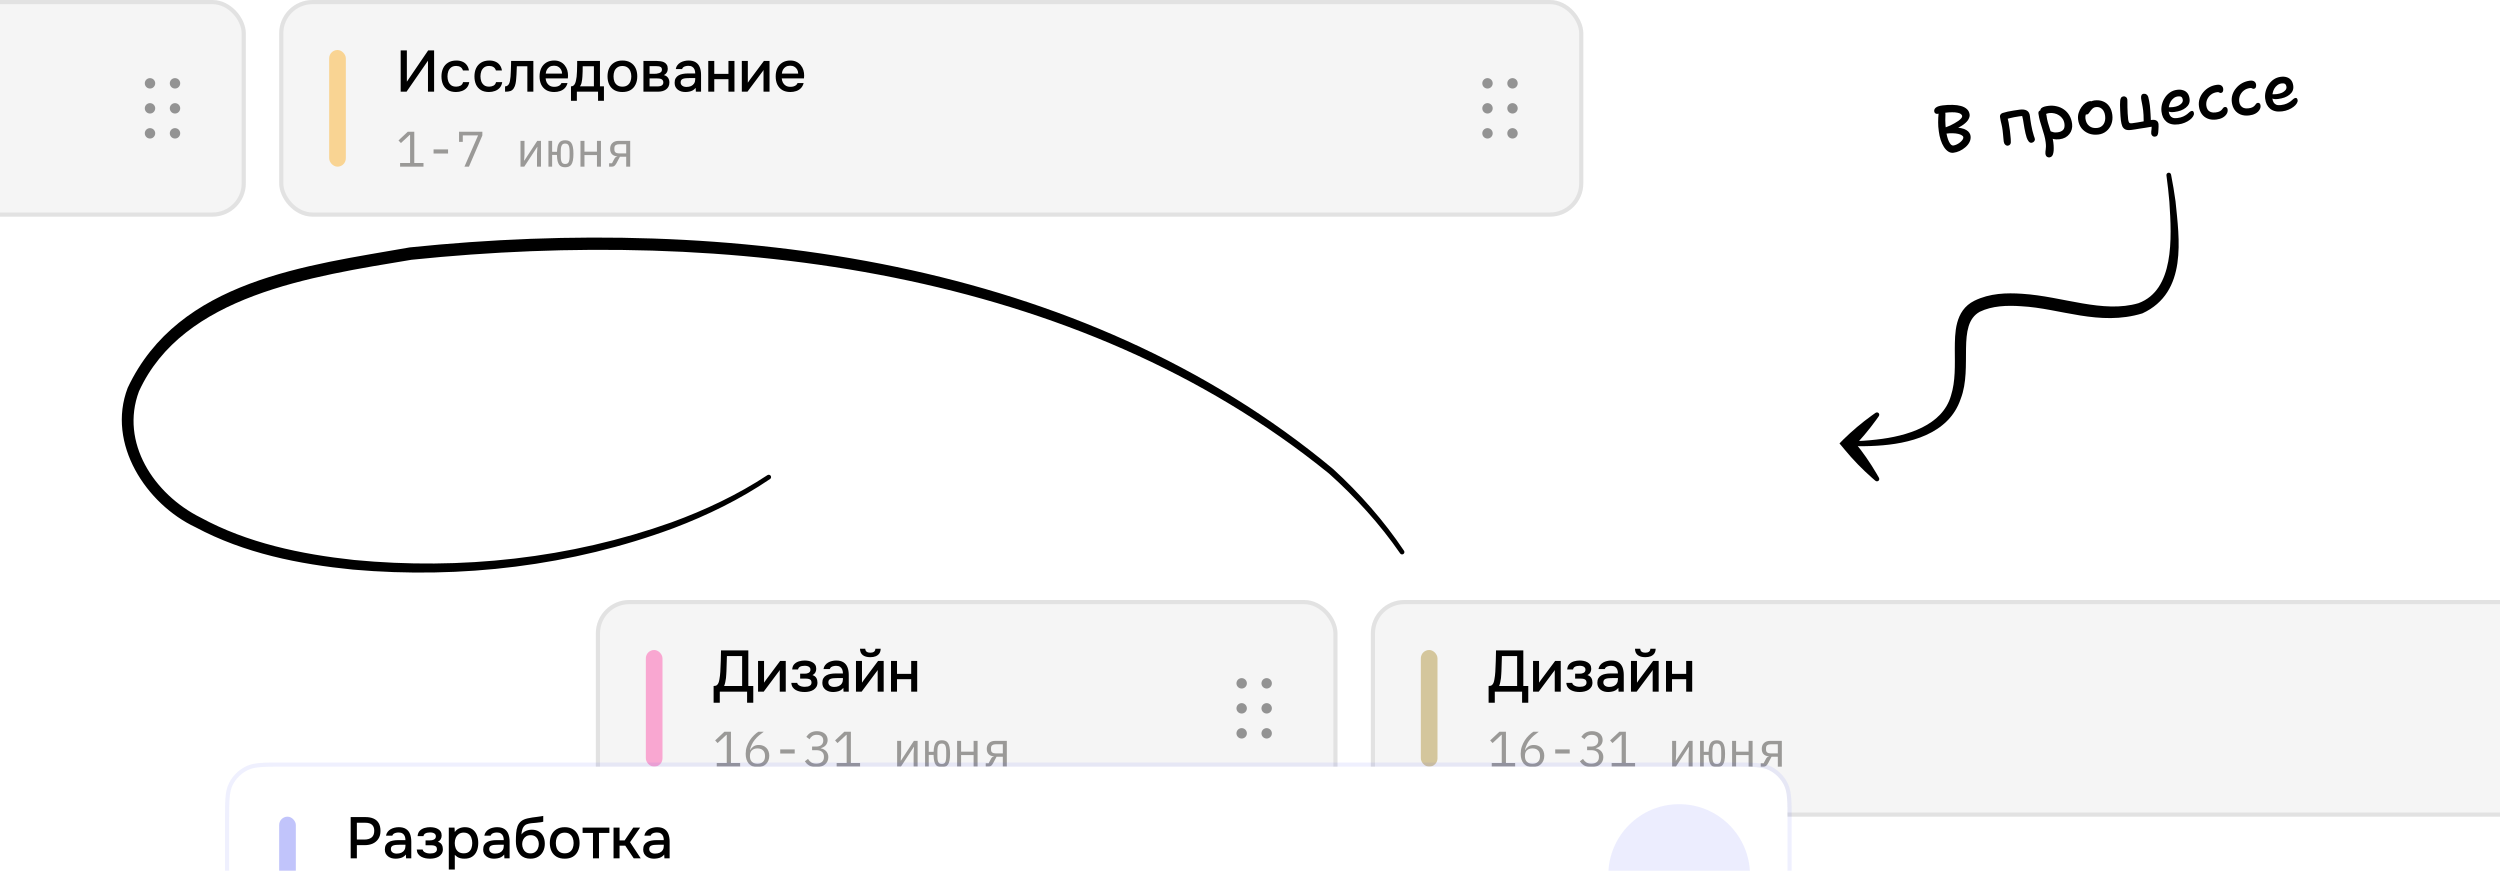 <?xml version="1.0" encoding="UTF-8"?> <svg xmlns="http://www.w3.org/2000/svg" width="600" height="209" viewBox="0 0 600 209" fill="none"><rect x="67" width="313" height="52" rx="8" fill="black" fill-opacity="0.04"></rect><rect x="67.5" y="0.5" width="312" height="51" rx="7.5" stroke="black" stroke-opacity="0.08"></rect><rect opacity="0.4" x="79" y="12" width="4" height="28" rx="2" fill="#FFA200"></rect><path d="M96.162 22V12.102H97.646V19.606L102.756 12.102H104.184V22H102.714V14.566L97.576 22H96.162ZM109.438 22.084C108.663 22.084 108.014 21.925 107.492 21.608C106.978 21.291 106.591 20.852 106.33 20.292C106.078 19.723 105.952 19.069 105.952 18.332C105.952 17.604 106.082 16.955 106.344 16.386C106.614 15.807 107.016 15.355 107.548 15.028C108.089 14.692 108.756 14.524 109.55 14.524C110.091 14.524 110.572 14.617 110.992 14.804C111.412 14.981 111.752 15.247 112.014 15.602C112.284 15.947 112.462 16.381 112.546 16.904H111.104C110.982 16.521 110.777 16.246 110.488 16.078C110.208 15.91 109.876 15.826 109.494 15.826C108.98 15.826 108.57 15.947 108.262 16.19C107.954 16.433 107.73 16.745 107.59 17.128C107.459 17.511 107.394 17.912 107.394 18.332C107.394 18.771 107.464 19.177 107.604 19.55C107.753 19.923 107.977 20.227 108.276 20.46C108.584 20.684 108.985 20.796 109.48 20.796C109.853 20.796 110.198 20.717 110.516 20.558C110.833 20.39 111.038 20.11 111.132 19.718H112.616C112.532 20.259 112.336 20.707 112.028 21.062C111.72 21.407 111.337 21.664 110.88 21.832C110.432 22 109.951 22.084 109.438 22.084ZM117.354 22.084C116.579 22.084 115.93 21.925 115.408 21.608C114.894 21.291 114.507 20.852 114.246 20.292C113.994 19.723 113.868 19.069 113.868 18.332C113.868 17.604 113.998 16.955 114.26 16.386C114.53 15.807 114.932 15.355 115.464 15.028C116.005 14.692 116.672 14.524 117.466 14.524C118.007 14.524 118.488 14.617 118.908 14.804C119.328 14.981 119.668 15.247 119.93 15.602C120.2 15.947 120.378 16.381 120.462 16.904H119.02C118.898 16.521 118.693 16.246 118.404 16.078C118.124 15.91 117.792 15.826 117.41 15.826C116.896 15.826 116.486 15.947 116.178 16.19C115.87 16.433 115.646 16.745 115.506 17.128C115.375 17.511 115.31 17.912 115.31 18.332C115.31 18.771 115.38 19.177 115.52 19.55C115.669 19.923 115.893 20.227 116.192 20.46C116.5 20.684 116.901 20.796 117.396 20.796C117.769 20.796 118.114 20.717 118.432 20.558C118.749 20.39 118.954 20.11 119.048 19.718H120.532C120.448 20.259 120.252 20.707 119.944 21.062C119.636 21.407 119.253 21.664 118.796 21.832C118.348 22 117.867 22.084 117.354 22.084ZM121.215 22.014V20.726C121.411 20.726 121.579 20.684 121.719 20.6C121.868 20.507 121.999 20.376 122.111 20.208C122.232 20.021 122.325 19.76 122.391 19.424C122.456 19.088 122.503 18.738 122.531 18.374C122.568 17.935 122.591 17.501 122.601 17.072C122.619 16.643 122.633 16.223 122.643 15.812C122.661 15.401 122.671 15.005 122.671 14.622H128.005V22H126.563V15.91H124.043C124.033 16.218 124.019 16.54 124.001 16.876C123.991 17.212 123.977 17.548 123.959 17.884C123.94 18.211 123.917 18.537 123.889 18.864C123.87 19.237 123.819 19.634 123.735 20.054C123.66 20.474 123.515 20.852 123.301 21.188C123.086 21.515 122.82 21.734 122.503 21.846C122.195 21.958 121.765 22.014 121.215 22.014ZM133.023 22.084C132.248 22.084 131.599 21.925 131.077 21.608C130.554 21.291 130.157 20.852 129.887 20.292C129.625 19.723 129.495 19.069 129.495 18.332C129.495 17.585 129.63 16.927 129.901 16.358C130.181 15.789 130.582 15.341 131.105 15.014C131.637 14.687 132.276 14.524 133.023 14.524C133.573 14.524 134.054 14.627 134.465 14.832C134.885 15.028 135.235 15.303 135.515 15.658C135.804 16.003 136.014 16.395 136.145 16.834C136.275 17.273 136.336 17.735 136.327 18.22C136.317 18.323 136.308 18.421 136.299 18.514C136.299 18.607 136.294 18.705 136.285 18.808H130.951C130.979 19.181 131.072 19.522 131.231 19.83C131.399 20.138 131.632 20.385 131.931 20.572C132.229 20.749 132.598 20.838 133.037 20.838C133.279 20.838 133.513 20.81 133.737 20.754C133.97 20.689 134.175 20.591 134.353 20.46C134.539 20.32 134.67 20.143 134.745 19.928H136.201C136.079 20.423 135.86 20.833 135.543 21.16C135.235 21.477 134.857 21.711 134.409 21.86C133.97 22.009 133.508 22.084 133.023 22.084ZM130.979 17.66H134.899C134.889 17.296 134.805 16.974 134.647 16.694C134.488 16.405 134.269 16.181 133.989 16.022C133.709 15.854 133.373 15.77 132.981 15.77C132.551 15.77 132.192 15.859 131.903 16.036C131.623 16.213 131.403 16.447 131.245 16.736C131.095 17.016 131.007 17.324 130.979 17.66ZM137.034 24.198V20.726C137.295 20.726 137.505 20.656 137.664 20.516C137.822 20.376 137.948 20.194 138.042 19.97C138.135 19.746 138.205 19.499 138.252 19.228C138.308 18.948 138.354 18.677 138.392 18.416C138.438 17.996 138.466 17.571 138.476 17.142C138.494 16.703 138.504 16.339 138.504 16.05C138.513 15.817 138.518 15.583 138.518 15.35C138.518 15.107 138.518 14.865 138.518 14.622H143.992V20.726H144.944V24.198H143.53V22H138.448V24.198H137.034ZM139.19 20.726H142.536V15.91H139.848C139.848 16.274 139.843 16.675 139.834 17.114C139.824 17.553 139.806 17.968 139.778 18.36C139.759 18.584 139.736 18.836 139.708 19.116C139.68 19.396 139.628 19.676 139.554 19.956C139.479 20.236 139.358 20.493 139.19 20.726ZM149.375 22.084C148.61 22.084 147.961 21.93 147.429 21.622C146.897 21.305 146.491 20.861 146.211 20.292C145.94 19.723 145.805 19.065 145.805 18.318C145.805 17.562 145.94 16.904 146.211 16.344C146.491 15.775 146.897 15.331 147.429 15.014C147.961 14.687 148.614 14.524 149.389 14.524C150.154 14.524 150.803 14.687 151.335 15.014C151.867 15.331 152.268 15.775 152.539 16.344C152.81 16.913 152.945 17.576 152.945 18.332C152.945 19.069 152.805 19.723 152.525 20.292C152.254 20.861 151.853 21.305 151.321 21.622C150.798 21.93 150.15 22.084 149.375 22.084ZM149.375 20.796C149.879 20.796 150.285 20.684 150.593 20.46C150.91 20.236 151.144 19.937 151.293 19.564C151.442 19.191 151.517 18.78 151.517 18.332C151.517 17.884 151.442 17.473 151.293 17.1C151.144 16.717 150.91 16.414 150.593 16.19C150.285 15.957 149.879 15.84 149.375 15.84C148.88 15.84 148.474 15.957 148.157 16.19C147.84 16.414 147.606 16.713 147.457 17.086C147.317 17.459 147.247 17.875 147.247 18.332C147.247 18.78 147.317 19.191 147.457 19.564C147.606 19.937 147.84 20.236 148.157 20.46C148.474 20.684 148.88 20.796 149.375 20.796ZM154.425 22V14.622H157.533C157.85 14.622 158.168 14.645 158.485 14.692C158.812 14.729 159.106 14.813 159.367 14.944C159.638 15.075 159.852 15.266 160.011 15.518C160.179 15.761 160.263 16.083 160.263 16.484C160.263 16.727 160.226 16.946 160.151 17.142C160.076 17.338 159.969 17.511 159.829 17.66C159.698 17.8 159.53 17.921 159.325 18.024C159.792 18.145 160.128 18.365 160.333 18.682C160.548 18.99 160.655 19.359 160.655 19.788C160.655 20.18 160.58 20.516 160.431 20.796C160.282 21.076 160.081 21.305 159.829 21.482C159.577 21.659 159.292 21.79 158.975 21.874C158.658 21.958 158.331 22 157.995 22H154.425ZM155.895 20.74H157.743C158.004 20.74 158.242 20.717 158.457 20.67C158.681 20.614 158.858 20.516 158.989 20.376C159.129 20.236 159.199 20.045 159.199 19.802C159.199 19.55 159.143 19.359 159.031 19.228C158.919 19.088 158.774 18.99 158.597 18.934C158.42 18.878 158.228 18.845 158.023 18.836C157.818 18.817 157.617 18.808 157.421 18.808H155.895V20.74ZM155.895 17.716H156.987C157.155 17.716 157.346 17.707 157.561 17.688C157.776 17.66 157.981 17.613 158.177 17.548C158.382 17.483 158.546 17.389 158.667 17.268C158.798 17.137 158.863 16.96 158.863 16.736C158.863 16.437 158.779 16.232 158.611 16.12C158.452 15.999 158.261 15.929 158.037 15.91C157.813 15.882 157.594 15.868 157.379 15.868H155.895V17.716ZM164.487 22.084C164.161 22.084 163.843 22.042 163.535 21.958C163.227 21.865 162.952 21.729 162.709 21.552C162.467 21.365 162.271 21.137 162.121 20.866C161.981 20.586 161.911 20.259 161.911 19.886C161.911 19.438 161.995 19.069 162.163 18.78C162.341 18.481 162.574 18.253 162.863 18.094C163.153 17.926 163.484 17.809 163.857 17.744C164.24 17.669 164.637 17.632 165.047 17.632H166.853C166.853 17.268 166.797 16.951 166.685 16.68C166.573 16.4 166.396 16.185 166.153 16.036C165.92 15.877 165.607 15.798 165.215 15.798C164.982 15.798 164.758 15.826 164.543 15.882C164.338 15.929 164.161 16.008 164.011 16.12C163.862 16.232 163.759 16.381 163.703 16.568H162.191C162.247 16.213 162.373 15.91 162.569 15.658C162.765 15.397 163.008 15.182 163.297 15.014C163.587 14.846 163.895 14.725 164.221 14.65C164.557 14.566 164.898 14.524 165.243 14.524C165.953 14.524 166.527 14.664 166.965 14.944C167.413 15.224 167.74 15.625 167.945 16.148C168.151 16.671 168.253 17.291 168.253 18.01V22H167.007L166.951 21.09C166.737 21.361 166.489 21.571 166.209 21.72C165.939 21.86 165.654 21.953 165.355 22C165.057 22.056 164.767 22.084 164.487 22.084ZM164.739 20.866C165.169 20.866 165.542 20.796 165.859 20.656C166.177 20.507 166.419 20.297 166.587 20.026C166.765 19.746 166.853 19.415 166.853 19.032V18.738H165.537C165.267 18.738 165.001 18.747 164.739 18.766C164.478 18.775 164.24 18.813 164.025 18.878C163.82 18.934 163.657 19.032 163.535 19.172C163.414 19.312 163.353 19.513 163.353 19.774C163.353 20.026 163.419 20.231 163.549 20.39C163.68 20.549 163.853 20.67 164.067 20.754C164.282 20.829 164.506 20.866 164.739 20.866ZM169.984 22V14.622H171.426V17.73H174.828V14.622H176.27V22H174.828V19.004H171.426V22H169.984ZM178.036 22V14.622H179.478V19.844C179.544 19.732 179.628 19.611 179.73 19.48C179.833 19.34 179.912 19.228 179.968 19.144L183.342 14.622H184.686V22H183.244V16.806C183.17 16.927 183.09 17.049 183.006 17.17C182.922 17.282 182.843 17.385 182.768 17.478L179.394 22H178.036ZM189.693 22.084C188.918 22.084 188.269 21.925 187.747 21.608C187.224 21.291 186.827 20.852 186.557 20.292C186.295 19.723 186.165 19.069 186.165 18.332C186.165 17.585 186.3 16.927 186.571 16.358C186.851 15.789 187.252 15.341 187.775 15.014C188.307 14.687 188.946 14.524 189.693 14.524C190.243 14.524 190.724 14.627 191.135 14.832C191.555 15.028 191.905 15.303 192.185 15.658C192.474 16.003 192.684 16.395 192.815 16.834C192.945 17.273 193.006 17.735 192.997 18.22C192.987 18.323 192.978 18.421 192.969 18.514C192.969 18.607 192.964 18.705 192.954 18.808H187.62C187.649 19.181 187.742 19.522 187.901 19.83C188.069 20.138 188.302 20.385 188.601 20.572C188.899 20.749 189.268 20.838 189.707 20.838C189.949 20.838 190.183 20.81 190.407 20.754C190.64 20.689 190.845 20.591 191.023 20.46C191.209 20.32 191.34 20.143 191.415 19.928H192.871C192.749 20.423 192.53 20.833 192.213 21.16C191.905 21.477 191.527 21.711 191.079 21.86C190.64 22.009 190.178 22.084 189.693 22.084ZM187.649 17.66H191.569C191.559 17.296 191.475 16.974 191.317 16.694C191.158 16.405 190.939 16.181 190.659 16.022C190.379 15.854 190.043 15.77 189.651 15.77C189.221 15.77 188.862 15.859 188.573 16.036C188.293 16.213 188.073 16.447 187.915 16.736C187.765 17.016 187.677 17.324 187.649 17.66Z" fill="black"></path><path opacity="0.4" d="M96.02 40V39.124H98.42V32.368H98.336L96.224 34.336L95.636 33.7L97.856 31.624H99.428V39.124H101.636V40H96.02ZM104.055 36.856V35.848H107.535V36.856H104.055ZM111.467 40L114.743 32.488H111.071V34.048H110.171V31.624H115.763V32.512L112.547 40H111.467ZM124.921 33.808H125.881V36.964L125.785 38.548H125.833L128.941 33.808H129.841V40H128.881V36.844L128.977 35.26H128.929L125.821 40H124.921V33.808ZM135.645 40.144C135.341 40.144 135.069 40.1 134.829 40.012C134.589 39.932 134.385 39.784 134.217 39.568C134.049 39.344 133.917 39.04 133.821 38.656C133.733 38.272 133.681 37.784 133.665 37.192H132.513V40H131.625V33.808H132.513V36.436H133.677C133.701 35.884 133.757 35.428 133.845 35.068C133.941 34.708 134.073 34.424 134.241 34.216C134.409 34.008 134.609 33.864 134.841 33.784C135.073 33.704 135.341 33.664 135.645 33.664C135.965 33.664 136.245 33.712 136.485 33.808C136.733 33.896 136.941 34.06 137.109 34.3C137.277 34.54 137.405 34.872 137.493 35.296C137.581 35.712 137.625 36.248 137.625 36.904C137.625 37.56 137.581 38.1 137.493 38.524C137.405 38.94 137.277 39.268 137.109 39.508C136.941 39.748 136.733 39.912 136.485 40C136.245 40.096 135.965 40.144 135.645 40.144ZM135.645 39.352C135.821 39.352 135.973 39.324 136.101 39.268C136.237 39.212 136.349 39.116 136.437 38.98C136.525 38.836 136.589 38.644 136.629 38.404C136.677 38.156 136.701 37.844 136.701 37.468V36.34C136.701 35.964 136.677 35.656 136.629 35.416C136.589 35.168 136.525 34.976 136.437 34.84C136.349 34.696 136.237 34.596 136.101 34.54C135.973 34.484 135.821 34.456 135.645 34.456C135.469 34.456 135.313 34.484 135.177 34.54C135.049 34.596 134.941 34.696 134.853 34.84C134.765 34.976 134.697 35.168 134.649 35.416C134.609 35.656 134.589 35.964 134.589 36.34V37.468C134.589 37.844 134.609 38.156 134.649 38.404C134.697 38.644 134.765 38.836 134.853 38.98C134.941 39.116 135.049 39.212 135.177 39.268C135.313 39.324 135.469 39.352 135.645 39.352ZM139.312 33.808H140.272V36.4H143.272V33.808H144.232V40H143.272V37.216H140.272V40H139.312V33.808ZM146.183 39.184H146.879L147.419 38.164C147.515 37.98 147.619 37.84 147.731 37.744C147.843 37.648 147.979 37.588 148.139 37.564V37.516C147.635 37.492 147.223 37.332 146.903 37.036C146.591 36.732 146.435 36.292 146.435 35.716C146.435 35.124 146.615 34.66 146.975 34.324C147.335 33.98 147.831 33.808 148.463 33.808H151.247V40H150.287V37.612H148.787L147.935 39.208C147.791 39.472 147.635 39.672 147.467 39.808C147.307 39.936 147.099 40 146.843 40H146.183V39.184ZM150.287 34.624H148.607C148.247 34.624 147.963 34.696 147.755 34.84C147.555 34.984 147.455 35.216 147.455 35.536V35.908C147.455 36.228 147.555 36.46 147.755 36.604C147.963 36.748 148.247 36.82 148.607 36.82H150.287V34.624Z" fill="#12100C"></path><g opacity="0.4"><path d="M357.5 20C357.5 20.276 357.276 20.5 357 20.5C356.724 20.5 356.5 20.276 356.5 20C356.5 19.724 356.724 19.5 357 19.5C357.276 19.5 357.5 19.724 357.5 20Z" fill="black"></path><path d="M357.5 26C357.5 26.276 357.276 26.5 357 26.5C356.724 26.5 356.5 26.276 356.5 26C356.5 25.724 356.724 25.5 357 25.5C357.276 25.5 357.5 25.724 357.5 26Z" fill="black"></path><path d="M357.5 32C357.5 32.276 357.276 32.5 357 32.5C356.724 32.5 356.5 32.276 356.5 32C356.5 31.724 356.724 31.5 357 31.5C357.276 31.5 357.5 31.724 357.5 32Z" fill="black"></path><path d="M363.5 20C363.5 20.276 363.276 20.5 363 20.5C362.724 20.5 362.5 20.276 362.5 20C362.5 19.724 362.724 19.5 363 19.5C363.276 19.5 363.5 19.724 363.5 20Z" fill="black"></path><path d="M363.5 26C363.5 26.276 363.276 26.5 363 26.5C362.724 26.5 362.5 26.276 362.5 26C362.5 25.724 362.724 25.5 363 25.5C363.276 25.5 363.5 25.724 363.5 26Z" fill="black"></path><path d="M363.5 32C363.5 32.276 363.276 32.5 363 32.5C362.724 32.5 362.5 32.276 362.5 32C362.5 31.724 362.724 31.5 363 31.5C363.276 31.5 363.5 31.724 363.5 32Z" fill="black"></path><path d="M363 31.75C362.862 31.75 362.75 31.862 362.75 32C362.75 32.138 362.862 32.25 363 32.25C363.138 32.25 363.25 32.138 363.25 32C363.25 31.862 363.138 31.75 363 31.75ZM357.25 32C357.25 31.862 357.138 31.75 357 31.75C356.862 31.75 356.75 31.862 356.75 32C356.75 32.138 356.862 32.25 357 32.25C357.138 32.25 357.25 32.138 357.25 32ZM363 25.75C362.862 25.75 362.75 25.862 362.75 26C362.75 26.138 362.862 26.25 363 26.25C363.138 26.25 363.25 26.138 363.25 26C363.25 25.862 363.138 25.75 363 25.75ZM357.25 26C357.25 25.862 357.138 25.75 357 25.75C356.862 25.75 356.75 25.862 356.75 26C356.75 26.138 356.862 26.25 357 26.25C357.138 26.25 357.25 26.138 357.25 26ZM363 19.75C362.862 19.75 362.75 19.862 362.75 20C362.75 20.138 362.862 20.25 363 20.25C363.138 20.25 363.25 20.138 363.25 20C363.25 19.862 363.138 19.75 363 19.75ZM357.25 20C357.25 19.862 357.138 19.75 357 19.75C356.862 19.75 356.75 19.862 356.75 20C356.75 20.138 356.862 20.25 357 20.25C357.138 20.25 357.25 20.138 357.25 20ZM358.25 32C358.25 32.69 357.69 33.25 357 33.25C356.31 33.25 355.75 32.69 355.75 32C355.75 31.31 356.31 30.75 357 30.75C357.69 30.75 358.25 31.31 358.25 32ZM364.25 32C364.25 32.69 363.69 33.25 363 33.25C362.31 33.25 361.75 32.69 361.75 32C361.75 31.31 362.31 30.75 363 30.75C363.69 30.75 364.25 31.31 364.25 32ZM358.25 26C358.25 26.69 357.69 27.25 357 27.25C356.31 27.25 355.75 26.69 355.75 26C355.75 25.31 356.31 24.75 357 24.75C357.69 24.75 358.25 25.31 358.25 26ZM364.25 26C364.25 26.69 363.69 27.25 363 27.25C362.31 27.25 361.75 26.69 361.75 26C361.75 25.31 362.31 24.75 363 24.75C363.69 24.75 364.25 25.31 364.25 26ZM358.25 20C358.25 20.69 357.69 21.25 357 21.25C356.31 21.25 355.75 20.69 355.75 20C355.75 19.31 356.31 18.75 357 18.75C357.69 18.75 358.25 19.31 358.25 20ZM364.25 20C364.25 20.69 363.69 21.25 363 21.25C362.31 21.25 361.75 20.69 361.75 20C361.75 19.31 362.31 18.75 363 18.75C363.69 18.75 364.25 19.31 364.25 20Z" fill="black"></path></g><rect x="-361" width="420" height="52" rx="8" fill="black" fill-opacity="0.04"></rect><rect x="-360.5" y="0.5" width="419" height="51" rx="7.5" stroke="black" stroke-opacity="0.08"></rect><g opacity="0.4"><path d="M36.5 20C36.5 20.276 36.276 20.5 36 20.5C35.724 20.5 35.5 20.276 35.5 20C35.5 19.724 35.724 19.5 36 19.5C36.276 19.5 36.5 19.724 36.5 20Z" fill="black"></path><path d="M36.5 26C36.5 26.276 36.276 26.5 36 26.5C35.724 26.5 35.5 26.276 35.5 26C35.5 25.724 35.724 25.5 36 25.5C36.276 25.5 36.5 25.724 36.5 26Z" fill="black"></path><path d="M36.5 32C36.5 32.276 36.276 32.5 36 32.5C35.724 32.5 35.5 32.276 35.5 32C35.5 31.724 35.724 31.5 36 31.5C36.276 31.5 36.5 31.724 36.5 32Z" fill="black"></path><path d="M42.5 20C42.5 20.276 42.276 20.5 42 20.5C41.724 20.5 41.5 20.276 41.5 20C41.5 19.724 41.724 19.5 42 19.5C42.276 19.5 42.5 19.724 42.5 20Z" fill="black"></path><path d="M42.5 26C42.5 26.276 42.276 26.5 42 26.5C41.724 26.5 41.5 26.276 41.5 26C41.5 25.724 41.724 25.5 42 25.5C42.276 25.5 42.5 25.724 42.5 26Z" fill="black"></path><path d="M42.5 32C42.5 32.276 42.276 32.5 42 32.5C41.724 32.5 41.5 32.276 41.5 32C41.5 31.724 41.724 31.5 42 31.5C42.276 31.5 42.5 31.724 42.5 32Z" fill="black"></path><path d="M42 31.75C41.862 31.75 41.75 31.862 41.75 32C41.75 32.138 41.862 32.25 42 32.25C42.138 32.25 42.25 32.138 42.25 32C42.25 31.862 42.138 31.75 42 31.75ZM36.25 32C36.25 31.862 36.138 31.75 36 31.75C35.862 31.75 35.75 31.862 35.75 32C35.75 32.138 35.862 32.25 36 32.25C36.138 32.25 36.25 32.138 36.25 32ZM42 25.75C41.862 25.75 41.75 25.862 41.75 26C41.75 26.138 41.862 26.25 42 26.25C42.138 26.25 42.25 26.138 42.25 26C42.25 25.862 42.138 25.75 42 25.75ZM36.25 26C36.25 25.862 36.138 25.75 36 25.75C35.862 25.75 35.75 25.862 35.75 26C35.75 26.138 35.862 26.25 36 26.25C36.138 26.25 36.25 26.138 36.25 26ZM42 19.75C41.862 19.75 41.75 19.862 41.75 20C41.75 20.138 41.862 20.25 42 20.25C42.138 20.25 42.25 20.138 42.25 20C42.25 19.862 42.138 19.75 42 19.75ZM36.25 20C36.25 19.862 36.138 19.75 36 19.75C35.862 19.75 35.75 19.862 35.75 20C35.75 20.138 35.862 20.25 36 20.25C36.138 20.25 36.25 20.138 36.25 20ZM37.25 32C37.25 32.69 36.69 33.25 36 33.25C35.31 33.25 34.75 32.69 34.75 32C34.75 31.31 35.31 30.75 36 30.75C36.69 30.75 37.25 31.31 37.25 32ZM43.25 32C43.25 32.69 42.69 33.25 42 33.25C41.31 33.25 40.75 32.69 40.75 32C40.75 31.31 41.31 30.75 42 30.75C42.69 30.75 43.25 31.31 43.25 32ZM37.25 26C37.25 26.69 36.69 27.25 36 27.25C35.31 27.25 34.75 26.69 34.75 26C34.75 25.31 35.31 24.75 36 24.75C36.69 24.75 37.25 25.31 37.25 26ZM43.25 26C43.25 26.69 42.69 27.25 42 27.25C41.31 27.25 40.75 26.69 40.75 26C40.75 25.31 41.31 24.75 42 24.75C42.69 24.75 43.25 25.31 43.25 26ZM37.25 20C37.25 20.69 36.69 21.25 36 21.25C35.31 21.25 34.75 20.69 34.75 20C34.75 19.31 35.31 18.75 36 18.75C36.69 18.75 37.25 19.31 37.25 20ZM43.25 20C43.25 20.69 42.69 21.25 42 21.25C41.31 21.25 40.75 20.69 40.75 20C40.75 19.31 41.31 18.75 42 18.75C42.69 18.75 43.25 19.31 43.25 20Z" fill="black"></path></g><rect x="329" y="144" width="381" height="52" rx="8" fill="black" fill-opacity="0.04"></rect><rect x="329.5" y="144.5" width="380" height="51" rx="7.5" stroke="black" stroke-opacity="0.08"></rect><rect opacity="0.4" x="345" y="184" width="4" height="28" rx="2" transform="rotate(180 345 184)" fill="#A27F18"></rect><path d="M357.266 168.66V164.642C357.621 164.642 357.887 164.567 358.064 164.418C358.241 164.269 358.372 164.077 358.456 163.844C358.54 163.62 358.605 163.363 358.652 163.074C358.708 162.785 358.755 162.481 358.792 162.164C358.829 161.847 358.857 161.529 358.876 161.212C358.932 160.344 358.969 159.485 358.988 158.636C359.016 157.787 359.035 156.942 359.044 156.102H365.596V164.642H366.786V168.66H365.302V166H358.75V168.66H357.266ZM359.786 164.642H364.112V157.46H360.458L360.346 161.058C360.337 161.273 360.323 161.525 360.304 161.814C360.295 162.103 360.271 162.411 360.234 162.738C360.197 163.055 360.141 163.382 360.066 163.718C360.001 164.045 359.907 164.353 359.786 164.642ZM367.931 166V158.622H369.373V163.844C369.438 163.732 369.522 163.611 369.625 163.48C369.727 163.34 369.807 163.228 369.863 163.144L373.237 158.622H374.581V166H373.139V160.806C373.064 160.927 372.985 161.049 372.901 161.17C372.817 161.282 372.737 161.385 372.663 161.478L369.289 166H367.931ZM379.139 166.084C378.766 166.084 378.397 166.051 378.033 165.986C377.669 165.911 377.328 165.79 377.011 165.622C376.703 165.454 376.451 165.23 376.255 164.95C376.059 164.67 375.947 164.315 375.919 163.886H377.333C377.37 164.119 377.492 164.306 377.697 164.446C377.902 164.586 378.136 164.689 378.397 164.754C378.658 164.81 378.901 164.838 379.125 164.838C379.368 164.838 379.615 164.815 379.867 164.768C380.119 164.712 380.329 164.609 380.497 164.46C380.674 164.301 380.763 164.077 380.763 163.788C380.763 163.527 380.698 163.331 380.567 163.2C380.436 163.069 380.264 162.981 380.049 162.934C379.834 162.887 379.596 162.864 379.335 162.864H378.033V161.688H379.083C379.26 161.688 379.433 161.674 379.601 161.646C379.769 161.609 379.918 161.557 380.049 161.492C380.189 161.417 380.301 161.319 380.385 161.198C380.469 161.067 380.511 160.904 380.511 160.708C380.511 160.475 380.441 160.293 380.301 160.162C380.17 160.022 379.998 159.924 379.783 159.868C379.568 159.812 379.349 159.784 379.125 159.784C378.901 159.784 378.672 159.807 378.439 159.854C378.206 159.901 378.005 159.989 377.837 160.12C377.669 160.251 377.566 160.433 377.529 160.666H376.129C376.166 160.125 376.334 159.7 376.633 159.392C376.941 159.075 377.319 158.851 377.767 158.72C378.215 158.589 378.663 158.524 379.111 158.524C379.447 158.524 379.778 158.557 380.105 158.622C380.432 158.687 380.73 158.799 381.001 158.958C381.281 159.107 381.5 159.313 381.659 159.574C381.818 159.835 381.897 160.157 381.897 160.54C381.897 160.857 381.822 161.147 381.673 161.408C381.533 161.66 381.309 161.865 381.001 162.024C381.44 162.173 381.748 162.407 381.925 162.724C382.102 163.032 382.191 163.396 382.191 163.816C382.191 164.227 382.102 164.577 381.925 164.866C381.748 165.146 381.514 165.379 381.225 165.566C380.936 165.743 380.609 165.874 380.245 165.958C379.881 166.042 379.512 166.084 379.139 166.084ZM385.936 166.084C385.61 166.084 385.292 166.042 384.984 165.958C384.676 165.865 384.401 165.729 384.158 165.552C383.916 165.365 383.72 165.137 383.57 164.866C383.43 164.586 383.36 164.259 383.36 163.886C383.36 163.438 383.444 163.069 383.612 162.78C383.79 162.481 384.023 162.253 384.312 162.094C384.602 161.926 384.933 161.809 385.306 161.744C385.689 161.669 386.086 161.632 386.496 161.632H388.302C388.302 161.268 388.246 160.951 388.134 160.68C388.022 160.4 387.845 160.185 387.602 160.036C387.369 159.877 387.056 159.798 386.664 159.798C386.431 159.798 386.207 159.826 385.992 159.882C385.787 159.929 385.61 160.008 385.46 160.12C385.311 160.232 385.208 160.381 385.152 160.568H383.64C383.696 160.213 383.822 159.91 384.018 159.658C384.214 159.397 384.457 159.182 384.746 159.014C385.036 158.846 385.344 158.725 385.67 158.65C386.006 158.566 386.347 158.524 386.692 158.524C387.402 158.524 387.976 158.664 388.414 158.944C388.862 159.224 389.189 159.625 389.394 160.148C389.6 160.671 389.702 161.291 389.702 162.01V166H388.456L388.4 165.09C388.186 165.361 387.938 165.571 387.658 165.72C387.388 165.86 387.103 165.953 386.804 166C386.506 166.056 386.216 166.084 385.936 166.084ZM386.188 164.866C386.618 164.866 386.991 164.796 387.308 164.656C387.626 164.507 387.868 164.297 388.036 164.026C388.214 163.746 388.302 163.415 388.302 163.032V162.738H386.986C386.716 162.738 386.45 162.747 386.188 162.766C385.927 162.775 385.689 162.813 385.474 162.878C385.269 162.934 385.106 163.032 384.984 163.172C384.863 163.312 384.802 163.513 384.802 163.774C384.802 164.026 384.868 164.231 384.998 164.39C385.129 164.549 385.302 164.67 385.516 164.754C385.731 164.829 385.955 164.866 386.188 164.866ZM391.433 166V158.622H392.875V163.844C392.94 163.732 393.024 163.611 393.127 163.48C393.229 163.34 393.309 163.228 393.365 163.144L396.739 158.622H398.083V166H396.641V160.806C396.566 160.927 396.487 161.049 396.403 161.17C396.319 161.282 396.239 161.385 396.165 161.478L392.791 166H391.433ZM394.863 157.726C394.097 157.726 393.495 157.558 393.057 157.222C392.627 156.877 392.408 156.368 392.399 155.696H393.659C393.677 156.032 393.794 156.275 394.009 156.424C394.223 156.573 394.513 156.648 394.877 156.648C395.241 156.648 395.53 156.573 395.745 156.424C395.959 156.275 396.076 156.032 396.095 155.696H397.355C397.355 156.135 397.252 156.508 397.047 156.816C396.841 157.115 396.552 157.343 396.179 157.502C395.815 157.651 395.376 157.726 394.863 157.726ZM399.841 166V158.622H401.283V161.73H404.685V158.622H406.127V166H404.685V163.004H401.283V166H399.841Z" fill="black"></path><path opacity="0.4" d="M358.02 184V183.124H360.42V176.368H360.336L358.224 178.336L357.636 177.7L359.856 175.624H361.428V183.124H363.636V184H358.02ZM367.807 184.144C367.367 184.144 366.971 184.072 366.619 183.928C366.267 183.776 365.967 183.564 365.719 183.292C365.479 183.012 365.291 182.672 365.155 182.272C365.027 181.872 364.963 181.424 364.963 180.928C364.963 180.304 365.055 179.72 365.239 179.176C365.431 178.624 365.671 178.124 365.959 177.676C366.255 177.22 366.583 176.82 366.943 176.476C367.303 176.124 367.655 175.84 367.999 175.624H369.295C368.839 175.952 368.431 176.272 368.071 176.584C367.719 176.896 367.407 177.224 367.135 177.568C366.863 177.904 366.635 178.268 366.451 178.66C366.267 179.044 366.115 179.48 365.995 179.968L366.055 179.992C366.255 179.648 366.519 179.364 366.847 179.14C367.175 178.908 367.599 178.792 368.119 178.792C368.487 178.792 368.823 178.852 369.127 178.972C369.431 179.092 369.695 179.264 369.919 179.488C370.143 179.712 370.315 179.984 370.435 180.304C370.563 180.624 370.627 180.98 370.627 181.372C370.627 181.78 370.559 182.156 370.423 182.5C370.287 182.836 370.095 183.128 369.847 183.376C369.607 183.616 369.311 183.804 368.959 183.94C368.615 184.076 368.231 184.144 367.807 184.144ZM367.795 183.292C368.371 183.292 368.815 183.136 369.127 182.824C369.447 182.512 369.607 182.072 369.607 181.504V181.408C369.607 180.84 369.447 180.4 369.127 180.088C368.815 179.776 368.371 179.62 367.795 179.62C367.219 179.62 366.771 179.776 366.451 180.088C366.139 180.4 365.983 180.84 365.983 181.408V181.504C365.983 182.072 366.139 182.512 366.451 182.824C366.771 183.136 367.219 183.292 367.795 183.292ZM373.251 180.856V179.848H376.731V180.856H373.251ZM381.826 179.176C382.41 179.176 382.846 179.048 383.134 178.792C383.43 178.528 383.578 178.192 383.578 177.784V177.7C383.578 177.252 383.434 176.916 383.146 176.692C382.866 176.468 382.498 176.356 382.042 176.356C381.594 176.356 381.23 176.456 380.95 176.656C380.678 176.848 380.454 177.104 380.278 177.424L379.522 176.848C379.626 176.68 379.754 176.516 379.906 176.356C380.058 176.188 380.234 176.04 380.434 175.912C380.642 175.784 380.878 175.68 381.142 175.6C381.414 175.52 381.722 175.48 382.066 175.48C382.426 175.48 382.762 175.528 383.074 175.624C383.386 175.712 383.658 175.848 383.89 176.032C384.122 176.208 384.302 176.428 384.43 176.692C384.566 176.956 384.634 177.256 384.634 177.592C384.634 177.864 384.59 178.108 384.502 178.324C384.422 178.54 384.306 178.728 384.154 178.888C384.01 179.048 383.838 179.184 383.638 179.296C383.438 179.408 383.226 179.492 383.002 179.548V179.596C383.234 179.644 383.458 179.724 383.674 179.836C383.89 179.94 384.082 180.08 384.25 180.256C384.418 180.424 384.55 180.632 384.646 180.88C384.75 181.12 384.802 181.396 384.802 181.708C384.802 182.068 384.73 182.4 384.586 182.704C384.45 183 384.254 183.256 383.998 183.472C383.75 183.68 383.446 183.844 383.086 183.964C382.734 184.084 382.342 184.144 381.91 184.144C381.542 184.144 381.214 184.104 380.926 184.024C380.646 183.944 380.394 183.836 380.17 183.7C379.954 183.564 379.762 183.412 379.594 183.244C379.434 183.076 379.29 182.9 379.162 182.716L379.918 182.14C380.03 182.308 380.146 182.46 380.266 182.596C380.386 182.732 380.522 182.852 380.674 182.956C380.834 183.052 381.014 183.128 381.214 183.184C381.414 183.24 381.646 183.268 381.91 183.268C382.502 183.268 382.954 183.132 383.266 182.86C383.586 182.588 383.746 182.2 383.746 181.696V181.6C383.746 181.104 383.59 180.72 383.278 180.448C382.974 180.176 382.514 180.04 381.898 180.04H380.902V179.176H381.826ZM386.801 184V183.124H389.201V176.368H389.117L387.005 178.336L386.417 177.7L388.637 175.624H390.209V183.124H392.417V184H386.801ZM401.312 177.808H402.272V180.964L402.176 182.548H402.224L405.332 177.808H406.232V184H405.272V180.844L405.368 179.26H405.32L402.212 184H401.312V177.808ZM412.035 184.144C411.731 184.144 411.459 184.1 411.219 184.012C410.979 183.932 410.775 183.784 410.607 183.568C410.439 183.344 410.307 183.04 410.211 182.656C410.123 182.272 410.071 181.784 410.055 181.192H408.903V184H408.015V177.808H408.903V180.436H410.067C410.091 179.884 410.147 179.428 410.235 179.068C410.331 178.708 410.463 178.424 410.631 178.216C410.799 178.008 410.999 177.864 411.231 177.784C411.463 177.704 411.731 177.664 412.035 177.664C412.355 177.664 412.635 177.712 412.875 177.808C413.123 177.896 413.331 178.06 413.499 178.3C413.667 178.54 413.795 178.872 413.883 179.296C413.971 179.712 414.015 180.248 414.015 180.904C414.015 181.56 413.971 182.1 413.883 182.524C413.795 182.94 413.667 183.268 413.499 183.508C413.331 183.748 413.123 183.912 412.875 184C412.635 184.096 412.355 184.144 412.035 184.144ZM412.035 183.352C412.211 183.352 412.363 183.324 412.491 183.268C412.627 183.212 412.739 183.116 412.827 182.98C412.915 182.836 412.979 182.644 413.019 182.404C413.067 182.156 413.091 181.844 413.091 181.468V180.34C413.091 179.964 413.067 179.656 413.019 179.416C412.979 179.168 412.915 178.976 412.827 178.84C412.739 178.696 412.627 178.596 412.491 178.54C412.363 178.484 412.211 178.456 412.035 178.456C411.859 178.456 411.703 178.484 411.567 178.54C411.439 178.596 411.331 178.696 411.243 178.84C411.155 178.976 411.087 179.168 411.039 179.416C410.999 179.656 410.979 179.964 410.979 180.34V181.468C410.979 181.844 410.999 182.156 411.039 182.404C411.087 182.644 411.155 182.836 411.243 182.98C411.331 183.116 411.439 183.212 411.567 183.268C411.703 183.324 411.859 183.352 412.035 183.352ZM415.703 177.808H416.663V180.4H419.663V177.808H420.622V184H419.663V181.216H416.663V184H415.703V177.808ZM422.574 183.184H423.27L423.81 182.164C423.906 181.98 424.01 181.84 424.122 181.744C424.234 181.648 424.37 181.588 424.53 181.564V181.516C424.026 181.492 423.614 181.332 423.294 181.036C422.982 180.732 422.826 180.292 422.826 179.716C422.826 179.124 423.006 178.66 423.366 178.324C423.726 177.98 424.222 177.808 424.854 177.808H427.638V184H426.678V181.612H425.178L424.326 183.208C424.182 183.472 424.026 183.672 423.858 183.808C423.698 183.936 423.49 184 423.234 184H422.574V183.184ZM426.678 178.624H424.998C424.638 178.624 424.354 178.696 424.146 178.84C423.946 178.984 423.846 179.216 423.846 179.536V179.908C423.846 180.228 423.946 180.46 424.146 180.604C424.354 180.748 424.638 180.82 424.998 180.82H426.678V178.624Z" fill="#12100C"></path><rect x="143" y="144" width="178" height="52" rx="8" fill="black" fill-opacity="0.04"></rect><rect x="143.5" y="144.5" width="177" height="51" rx="7.5" stroke="black" stroke-opacity="0.08"></rect><rect opacity="0.4" x="159" y="184" width="4" height="28" rx="2" transform="rotate(180 159 184)" fill="#FF329C"></rect><path d="M171.266 168.66V164.642C171.621 164.642 171.887 164.567 172.064 164.418C172.241 164.269 172.372 164.077 172.456 163.844C172.54 163.62 172.605 163.363 172.652 163.074C172.708 162.785 172.755 162.481 172.792 162.164C172.829 161.847 172.857 161.529 172.876 161.212C172.932 160.344 172.969 159.485 172.988 158.636C173.016 157.787 173.035 156.942 173.044 156.102H179.596V164.642H180.786V168.66H179.302V166H172.75V168.66H171.266ZM173.786 164.642H178.112V157.46H174.458L174.346 161.058C174.337 161.273 174.323 161.525 174.304 161.814C174.295 162.103 174.271 162.411 174.234 162.738C174.197 163.055 174.141 163.382 174.066 163.718C174.001 164.045 173.907 164.353 173.786 164.642ZM181.931 166V158.622H183.373V163.844C183.438 163.732 183.522 163.611 183.625 163.48C183.727 163.34 183.807 163.228 183.863 163.144L187.237 158.622H188.581V166H187.139V160.806C187.064 160.927 186.985 161.049 186.901 161.17C186.817 161.282 186.737 161.385 186.663 161.478L183.289 166H181.931ZM193.139 166.084C192.766 166.084 192.397 166.051 192.033 165.986C191.669 165.911 191.328 165.79 191.011 165.622C190.703 165.454 190.451 165.23 190.255 164.95C190.059 164.67 189.947 164.315 189.919 163.886H191.333C191.37 164.119 191.492 164.306 191.697 164.446C191.902 164.586 192.136 164.689 192.397 164.754C192.658 164.81 192.901 164.838 193.125 164.838C193.368 164.838 193.615 164.815 193.867 164.768C194.119 164.712 194.329 164.609 194.497 164.46C194.674 164.301 194.763 164.077 194.763 163.788C194.763 163.527 194.698 163.331 194.567 163.2C194.436 163.069 194.264 162.981 194.049 162.934C193.834 162.887 193.596 162.864 193.335 162.864H192.033V161.688H193.083C193.26 161.688 193.433 161.674 193.601 161.646C193.769 161.609 193.918 161.557 194.049 161.492C194.189 161.417 194.301 161.319 194.385 161.198C194.469 161.067 194.511 160.904 194.511 160.708C194.511 160.475 194.441 160.293 194.301 160.162C194.17 160.022 193.998 159.924 193.783 159.868C193.568 159.812 193.349 159.784 193.125 159.784C192.901 159.784 192.672 159.807 192.439 159.854C192.206 159.901 192.005 159.989 191.837 160.12C191.669 160.251 191.566 160.433 191.529 160.666H190.129C190.166 160.125 190.334 159.7 190.633 159.392C190.941 159.075 191.319 158.851 191.767 158.72C192.215 158.589 192.663 158.524 193.111 158.524C193.447 158.524 193.778 158.557 194.105 158.622C194.432 158.687 194.73 158.799 195.001 158.958C195.281 159.107 195.5 159.313 195.659 159.574C195.818 159.835 195.897 160.157 195.897 160.54C195.897 160.857 195.822 161.147 195.673 161.408C195.533 161.66 195.309 161.865 195.001 162.024C195.44 162.173 195.748 162.407 195.925 162.724C196.102 163.032 196.191 163.396 196.191 163.816C196.191 164.227 196.102 164.577 195.925 164.866C195.748 165.146 195.514 165.379 195.225 165.566C194.936 165.743 194.609 165.874 194.245 165.958C193.881 166.042 193.512 166.084 193.139 166.084ZM199.936 166.084C199.61 166.084 199.292 166.042 198.984 165.958C198.676 165.865 198.401 165.729 198.158 165.552C197.916 165.365 197.72 165.137 197.57 164.866C197.43 164.586 197.36 164.259 197.36 163.886C197.36 163.438 197.444 163.069 197.612 162.78C197.79 162.481 198.023 162.253 198.312 162.094C198.602 161.926 198.933 161.809 199.306 161.744C199.689 161.669 200.086 161.632 200.496 161.632H202.302C202.302 161.268 202.246 160.951 202.134 160.68C202.022 160.4 201.845 160.185 201.602 160.036C201.369 159.877 201.056 159.798 200.664 159.798C200.431 159.798 200.207 159.826 199.992 159.882C199.787 159.929 199.61 160.008 199.46 160.12C199.311 160.232 199.208 160.381 199.152 160.568H197.64C197.696 160.213 197.822 159.91 198.018 159.658C198.214 159.397 198.457 159.182 198.746 159.014C199.036 158.846 199.344 158.725 199.67 158.65C200.006 158.566 200.347 158.524 200.692 158.524C201.402 158.524 201.976 158.664 202.414 158.944C202.862 159.224 203.189 159.625 203.394 160.148C203.6 160.671 203.702 161.291 203.702 162.01V166H202.456L202.4 165.09C202.186 165.361 201.938 165.571 201.658 165.72C201.388 165.86 201.103 165.953 200.804 166C200.506 166.056 200.216 166.084 199.936 166.084ZM200.188 164.866C200.618 164.866 200.991 164.796 201.308 164.656C201.626 164.507 201.868 164.297 202.036 164.026C202.214 163.746 202.302 163.415 202.302 163.032V162.738H200.986C200.716 162.738 200.45 162.747 200.188 162.766C199.927 162.775 199.689 162.813 199.474 162.878C199.269 162.934 199.106 163.032 198.984 163.172C198.863 163.312 198.802 163.513 198.802 163.774C198.802 164.026 198.868 164.231 198.998 164.39C199.129 164.549 199.302 164.67 199.516 164.754C199.731 164.829 199.955 164.866 200.188 164.866ZM205.433 166V158.622H206.875V163.844C206.94 163.732 207.024 163.611 207.127 163.48C207.229 163.34 207.309 163.228 207.365 163.144L210.739 158.622H212.083V166H210.641V160.806C210.566 160.927 210.487 161.049 210.403 161.17C210.319 161.282 210.239 161.385 210.165 161.478L206.791 166H205.433ZM208.863 157.726C208.097 157.726 207.495 157.558 207.057 157.222C206.627 156.877 206.408 156.368 206.399 155.696H207.659C207.677 156.032 207.794 156.275 208.009 156.424C208.223 156.573 208.513 156.648 208.877 156.648C209.241 156.648 209.53 156.573 209.745 156.424C209.959 156.275 210.076 156.032 210.095 155.696H211.355C211.355 156.135 211.252 156.508 211.047 156.816C210.841 157.115 210.552 157.343 210.179 157.502C209.815 157.651 209.376 157.726 208.863 157.726ZM213.841 166V158.622H215.283V161.73H218.685V158.622H220.127V166H218.685V163.004H215.283V166H213.841Z" fill="black"></path><path opacity="0.4" d="M172.02 184V183.124H174.42V176.368H174.336L172.224 178.336L171.636 177.7L173.856 175.624H175.428V183.124H177.636V184H172.02ZM181.807 184.144C181.367 184.144 180.971 184.072 180.619 183.928C180.267 183.776 179.967 183.564 179.719 183.292C179.479 183.012 179.291 182.672 179.155 182.272C179.027 181.872 178.963 181.424 178.963 180.928C178.963 180.304 179.055 179.72 179.239 179.176C179.431 178.624 179.671 178.124 179.959 177.676C180.255 177.22 180.583 176.82 180.943 176.476C181.303 176.124 181.655 175.84 181.999 175.624H183.295C182.839 175.952 182.431 176.272 182.071 176.584C181.719 176.896 181.407 177.224 181.135 177.568C180.863 177.904 180.635 178.268 180.451 178.66C180.267 179.044 180.115 179.48 179.995 179.968L180.055 179.992C180.255 179.648 180.519 179.364 180.847 179.14C181.175 178.908 181.599 178.792 182.119 178.792C182.487 178.792 182.823 178.852 183.127 178.972C183.431 179.092 183.695 179.264 183.919 179.488C184.143 179.712 184.315 179.984 184.435 180.304C184.563 180.624 184.627 180.98 184.627 181.372C184.627 181.78 184.559 182.156 184.423 182.5C184.287 182.836 184.095 183.128 183.847 183.376C183.607 183.616 183.311 183.804 182.959 183.94C182.615 184.076 182.231 184.144 181.807 184.144ZM181.795 183.292C182.371 183.292 182.815 183.136 183.127 182.824C183.447 182.512 183.607 182.072 183.607 181.504V181.408C183.607 180.84 183.447 180.4 183.127 180.088C182.815 179.776 182.371 179.62 181.795 179.62C181.219 179.62 180.771 179.776 180.451 180.088C180.139 180.4 179.983 180.84 179.983 181.408V181.504C179.983 182.072 180.139 182.512 180.451 182.824C180.771 183.136 181.219 183.292 181.795 183.292ZM187.251 180.856V179.848H190.731V180.856H187.251ZM195.826 179.176C196.41 179.176 196.846 179.048 197.134 178.792C197.43 178.528 197.578 178.192 197.578 177.784V177.7C197.578 177.252 197.434 176.916 197.146 176.692C196.866 176.468 196.498 176.356 196.042 176.356C195.594 176.356 195.23 176.456 194.95 176.656C194.678 176.848 194.454 177.104 194.278 177.424L193.522 176.848C193.626 176.68 193.754 176.516 193.906 176.356C194.058 176.188 194.234 176.04 194.434 175.912C194.642 175.784 194.878 175.68 195.142 175.6C195.414 175.52 195.722 175.48 196.066 175.48C196.426 175.48 196.762 175.528 197.074 175.624C197.386 175.712 197.658 175.848 197.89 176.032C198.122 176.208 198.302 176.428 198.43 176.692C198.566 176.956 198.634 177.256 198.634 177.592C198.634 177.864 198.59 178.108 198.502 178.324C198.422 178.54 198.306 178.728 198.154 178.888C198.01 179.048 197.838 179.184 197.638 179.296C197.438 179.408 197.226 179.492 197.002 179.548V179.596C197.234 179.644 197.458 179.724 197.674 179.836C197.89 179.94 198.082 180.08 198.25 180.256C198.418 180.424 198.55 180.632 198.646 180.88C198.75 181.12 198.802 181.396 198.802 181.708C198.802 182.068 198.73 182.4 198.586 182.704C198.45 183 198.254 183.256 197.998 183.472C197.75 183.68 197.446 183.844 197.086 183.964C196.734 184.084 196.342 184.144 195.91 184.144C195.542 184.144 195.214 184.104 194.926 184.024C194.646 183.944 194.394 183.836 194.17 183.7C193.954 183.564 193.762 183.412 193.594 183.244C193.434 183.076 193.29 182.9 193.162 182.716L193.918 182.14C194.03 182.308 194.146 182.46 194.266 182.596C194.386 182.732 194.522 182.852 194.674 182.956C194.834 183.052 195.014 183.128 195.214 183.184C195.414 183.24 195.646 183.268 195.91 183.268C196.502 183.268 196.954 183.132 197.266 182.86C197.586 182.588 197.746 182.2 197.746 181.696V181.6C197.746 181.104 197.59 180.72 197.278 180.448C196.974 180.176 196.514 180.04 195.898 180.04H194.902V179.176H195.826ZM200.801 184V183.124H203.201V176.368H203.117L201.005 178.336L200.417 177.7L202.637 175.624H204.209V183.124H206.417V184H200.801ZM215.312 177.808H216.272V180.964L216.176 182.548H216.224L219.332 177.808H220.232V184H219.272V180.844L219.368 179.26H219.32L216.212 184H215.312V177.808ZM226.035 184.144C225.731 184.144 225.459 184.1 225.219 184.012C224.979 183.932 224.775 183.784 224.607 183.568C224.439 183.344 224.307 183.04 224.211 182.656C224.123 182.272 224.071 181.784 224.055 181.192H222.903V184H222.015V177.808H222.903V180.436H224.067C224.091 179.884 224.147 179.428 224.235 179.068C224.331 178.708 224.463 178.424 224.631 178.216C224.799 178.008 224.999 177.864 225.231 177.784C225.463 177.704 225.731 177.664 226.035 177.664C226.355 177.664 226.635 177.712 226.875 177.808C227.123 177.896 227.331 178.06 227.499 178.3C227.667 178.54 227.795 178.872 227.883 179.296C227.971 179.712 228.015 180.248 228.015 180.904C228.015 181.56 227.971 182.1 227.883 182.524C227.795 182.94 227.667 183.268 227.499 183.508C227.331 183.748 227.123 183.912 226.875 184C226.635 184.096 226.355 184.144 226.035 184.144ZM226.035 183.352C226.211 183.352 226.363 183.324 226.491 183.268C226.627 183.212 226.739 183.116 226.827 182.98C226.915 182.836 226.979 182.644 227.019 182.404C227.067 182.156 227.091 181.844 227.091 181.468V180.34C227.091 179.964 227.067 179.656 227.019 179.416C226.979 179.168 226.915 178.976 226.827 178.84C226.739 178.696 226.627 178.596 226.491 178.54C226.363 178.484 226.211 178.456 226.035 178.456C225.859 178.456 225.703 178.484 225.567 178.54C225.439 178.596 225.331 178.696 225.243 178.84C225.155 178.976 225.087 179.168 225.039 179.416C224.999 179.656 224.979 179.964 224.979 180.34V181.468C224.979 181.844 224.999 182.156 225.039 182.404C225.087 182.644 225.155 182.836 225.243 182.98C225.331 183.116 225.439 183.212 225.567 183.268C225.703 183.324 225.859 183.352 226.035 183.352ZM229.703 177.808H230.663V180.4H233.663V177.808H234.622V184H233.663V181.216H230.663V184H229.703V177.808ZM236.574 183.184H237.27L237.81 182.164C237.906 181.98 238.01 181.84 238.122 181.744C238.234 181.648 238.37 181.588 238.53 181.564V181.516C238.026 181.492 237.614 181.332 237.294 181.036C236.982 180.732 236.826 180.292 236.826 179.716C236.826 179.124 237.006 178.66 237.366 178.324C237.726 177.98 238.222 177.808 238.854 177.808H241.638V184H240.678V181.612H239.178L238.326 183.208C238.182 183.472 238.026 183.672 237.858 183.808C237.698 183.936 237.49 184 237.234 184H236.574V183.184ZM240.678 178.624H238.998C238.638 178.624 238.354 178.696 238.146 178.84C237.946 178.984 237.846 179.216 237.846 179.536V179.908C237.846 180.228 237.946 180.46 238.146 180.604C238.354 180.748 238.638 180.82 238.998 180.82H240.678V178.624Z" fill="#12100C"></path><g opacity="0.4"><path d="M298.5 164C298.5 164.276 298.276 164.5 298 164.5C297.724 164.5 297.5 164.276 297.5 164C297.5 163.724 297.724 163.5 298 163.5C298.276 163.5 298.5 163.724 298.5 164Z" fill="black"></path><path d="M298.5 170C298.5 170.276 298.276 170.5 298 170.5C297.724 170.5 297.5 170.276 297.5 170C297.5 169.724 297.724 169.5 298 169.5C298.276 169.5 298.5 169.724 298.5 170Z" fill="black"></path><path d="M298.5 176C298.5 176.276 298.276 176.5 298 176.5C297.724 176.5 297.5 176.276 297.5 176C297.5 175.724 297.724 175.5 298 175.5C298.276 175.5 298.5 175.724 298.5 176Z" fill="black"></path><path d="M304.5 164C304.5 164.276 304.276 164.5 304 164.5C303.724 164.5 303.5 164.276 303.5 164C303.5 163.724 303.724 163.5 304 163.5C304.276 163.5 304.5 163.724 304.5 164Z" fill="black"></path><path d="M304.5 170C304.5 170.276 304.276 170.5 304 170.5C303.724 170.5 303.5 170.276 303.5 170C303.5 169.724 303.724 169.5 304 169.5C304.276 169.5 304.5 169.724 304.5 170Z" fill="black"></path><path d="M304.5 176C304.5 176.276 304.276 176.5 304 176.5C303.724 176.5 303.5 176.276 303.5 176C303.5 175.724 303.724 175.5 304 175.5C304.276 175.5 304.5 175.724 304.5 176Z" fill="black"></path><path d="M304 175.75C303.862 175.75 303.75 175.862 303.75 176C303.75 176.138 303.862 176.25 304 176.25C304.138 176.25 304.25 176.138 304.25 176C304.25 175.862 304.138 175.75 304 175.75ZM298.25 176C298.25 175.862 298.138 175.75 298 175.75C297.862 175.75 297.75 175.862 297.75 176C297.75 176.138 297.862 176.25 298 176.25C298.138 176.25 298.25 176.138 298.25 176ZM304 169.75C303.862 169.75 303.75 169.862 303.75 170C303.75 170.138 303.862 170.25 304 170.25C304.138 170.25 304.25 170.138 304.25 170C304.25 169.862 304.138 169.75 304 169.75ZM298.25 170C298.25 169.862 298.138 169.75 298 169.75C297.862 169.75 297.75 169.862 297.75 170C297.75 170.138 297.862 170.25 298 170.25C298.138 170.25 298.25 170.138 298.25 170ZM304 163.75C303.862 163.75 303.75 163.862 303.75 164C303.75 164.138 303.862 164.25 304 164.25C304.138 164.25 304.25 164.138 304.25 164C304.25 163.862 304.138 163.75 304 163.75ZM298.25 164C298.25 163.862 298.138 163.75 298 163.75C297.862 163.75 297.75 163.862 297.75 164C297.75 164.138 297.862 164.25 298 164.25C298.138 164.25 298.25 164.138 298.25 164ZM299.25 176C299.25 176.69 298.69 177.25 298 177.25C297.31 177.25 296.75 176.69 296.75 176C296.75 175.31 297.31 174.75 298 174.75C298.69 174.75 299.25 175.31 299.25 176ZM305.25 176C305.25 176.69 304.69 177.25 304 177.25C303.31 177.25 302.75 176.69 302.75 176C302.75 175.31 303.31 174.75 304 174.75C304.69 174.75 305.25 175.31 305.25 176ZM299.25 170C299.25 170.69 298.69 171.25 298 171.25C297.31 171.25 296.75 170.69 296.75 170C296.75 169.31 297.31 168.75 298 168.75C298.69 168.75 299.25 169.31 299.25 170ZM305.25 170C305.25 170.69 304.69 171.25 304 171.25C303.31 171.25 302.75 170.69 302.75 170C302.75 169.31 303.31 168.75 304 168.75C304.69 168.75 305.25 169.31 305.25 170ZM299.25 164C299.25 164.69 298.69 165.25 298 165.25C297.31 165.25 296.75 164.69 296.75 164C296.75 163.31 297.31 162.75 298 162.75C298.69 162.75 299.25 163.31 299.25 164ZM305.25 164C305.25 164.69 304.69 165.25 304 165.25C303.31 165.25 302.75 164.69 302.75 164C302.75 163.31 303.31 162.75 304 162.75C304.69 162.75 305.25 163.31 305.25 164Z" fill="black"></path></g><g filter="url(#filter0_dddd_915_450)"><g clip-path="url(#clip0_915_450)"><path d="M55 84.8C55 80.32 55 78.079 55.872 76.368C56.639 74.863 57.863 73.639 59.368 72.872C61.079 72 63.32 72 67.8 72H416.2C420.68 72 422.921 72 424.632 72.872C426.137 73.639 427.361 74.863 428.128 76.368C429 78.079 429 80.32 429 84.8V111.2C429 115.68 429 117.921 428.128 119.632C427.361 121.137 426.137 122.361 424.632 123.128C422.921 124 420.68 124 416.2 124H67.8C63.32 124 61.079 124 59.368 123.128C57.863 122.361 56.639 121.137 55.872 119.632C55 117.921 55 115.68 55 111.2V84.8Z" fill="white"></path><rect opacity="0.4" x="71" y="112" width="4" height="28" rx="2" transform="rotate(180 71 112)" fill="#666DF5"></rect><path d="M84.162 94V84.102H87.732C88.469 84.102 89.104 84.219 89.636 84.452C90.177 84.685 90.593 85.049 90.882 85.544C91.171 86.029 91.316 86.659 91.316 87.434C91.316 88.181 91.148 88.806 90.812 89.31C90.485 89.814 90.037 90.197 89.468 90.458C88.899 90.71 88.25 90.836 87.522 90.836H85.646V94H84.162ZM85.646 89.492H87.466C88.175 89.492 88.745 89.329 89.174 89.002C89.603 88.666 89.818 88.129 89.818 87.392C89.818 86.748 89.641 86.267 89.286 85.95C88.931 85.623 88.395 85.46 87.676 85.46H85.646V89.492ZM94.942 94.084C94.616 94.084 94.298 94.042 93.99 93.958C93.682 93.865 93.407 93.729 93.164 93.552C92.922 93.365 92.726 93.137 92.576 92.866C92.436 92.586 92.366 92.259 92.366 91.886C92.366 91.438 92.45 91.069 92.618 90.78C92.796 90.481 93.029 90.253 93.318 90.094C93.608 89.926 93.939 89.809 94.312 89.744C94.695 89.669 95.092 89.632 95.502 89.632H97.308C97.308 89.268 97.252 88.951 97.14 88.68C97.028 88.4 96.851 88.185 96.608 88.036C96.375 87.877 96.062 87.798 95.67 87.798C95.437 87.798 95.213 87.826 94.998 87.882C94.793 87.929 94.616 88.008 94.466 88.12C94.317 88.232 94.214 88.381 94.158 88.568H92.646C92.702 88.213 92.828 87.91 93.024 87.658C93.22 87.397 93.463 87.182 93.752 87.014C94.042 86.846 94.35 86.725 94.676 86.65C95.012 86.566 95.353 86.524 95.698 86.524C96.408 86.524 96.982 86.664 97.42 86.944C97.868 87.224 98.195 87.625 98.4 88.148C98.606 88.671 98.708 89.291 98.708 90.01V94H97.462L97.406 93.09C97.192 93.361 96.944 93.571 96.664 93.72C96.394 93.86 96.109 93.953 95.81 94C95.512 94.056 95.222 94.084 94.942 94.084ZM95.194 92.866C95.624 92.866 95.997 92.796 96.314 92.656C96.632 92.507 96.874 92.297 97.042 92.026C97.22 91.746 97.308 91.415 97.308 91.032V90.738H95.992C95.722 90.738 95.456 90.747 95.194 90.766C94.933 90.775 94.695 90.813 94.48 90.878C94.275 90.934 94.112 91.032 93.99 91.172C93.869 91.312 93.808 91.513 93.808 91.774C93.808 92.026 93.874 92.231 94.004 92.39C94.135 92.549 94.308 92.67 94.522 92.754C94.737 92.829 94.961 92.866 95.194 92.866ZM103.239 94.084C102.865 94.084 102.497 94.051 102.133 93.986C101.769 93.911 101.428 93.79 101.111 93.622C100.803 93.454 100.551 93.23 100.355 92.95C100.159 92.67 100.047 92.315 100.019 91.886H101.433C101.47 92.119 101.591 92.306 101.797 92.446C102.002 92.586 102.235 92.689 102.497 92.754C102.758 92.81 103.001 92.838 103.225 92.838C103.467 92.838 103.715 92.815 103.967 92.768C104.219 92.712 104.429 92.609 104.597 92.46C104.774 92.301 104.863 92.077 104.863 91.788C104.863 91.527 104.797 91.331 104.667 91.2C104.536 91.069 104.363 90.981 104.149 90.934C103.934 90.887 103.696 90.864 103.435 90.864H102.133V89.688H103.183C103.36 89.688 103.533 89.674 103.701 89.646C103.869 89.609 104.018 89.557 104.149 89.492C104.289 89.417 104.401 89.319 104.485 89.198C104.569 89.067 104.611 88.904 104.611 88.708C104.611 88.475 104.541 88.293 104.401 88.162C104.27 88.022 104.097 87.924 103.883 87.868C103.668 87.812 103.449 87.784 103.225 87.784C103.001 87.784 102.772 87.807 102.539 87.854C102.305 87.901 102.105 87.989 101.937 88.12C101.769 88.251 101.666 88.433 101.629 88.666H100.229C100.266 88.125 100.434 87.7 100.733 87.392C101.041 87.075 101.419 86.851 101.867 86.72C102.315 86.589 102.763 86.524 103.211 86.524C103.547 86.524 103.878 86.557 104.205 86.622C104.531 86.687 104.83 86.799 105.101 86.958C105.381 87.107 105.6 87.313 105.759 87.574C105.917 87.835 105.997 88.157 105.997 88.54C105.997 88.857 105.922 89.147 105.773 89.408C105.633 89.66 105.409 89.865 105.101 90.024C105.539 90.173 105.847 90.407 106.025 90.724C106.202 91.032 106.291 91.396 106.291 91.816C106.291 92.227 106.202 92.577 106.025 92.866C105.847 93.146 105.614 93.379 105.325 93.566C105.035 93.743 104.709 93.874 104.345 93.958C103.981 94.042 103.612 94.084 103.239 94.084ZM107.712 96.688V86.622H109.084L109.154 87.686C109.415 87.294 109.761 87.005 110.19 86.818C110.619 86.622 111.077 86.524 111.562 86.524C112.29 86.524 112.892 86.692 113.368 87.028C113.844 87.364 114.199 87.817 114.432 88.386C114.665 88.955 114.782 89.599 114.782 90.318C114.782 91.037 114.661 91.681 114.418 92.25C114.185 92.819 113.821 93.267 113.326 93.594C112.841 93.921 112.22 94.084 111.464 94.084C111.1 94.084 110.773 94.047 110.484 93.972C110.195 93.897 109.943 93.79 109.728 93.65C109.513 93.501 109.322 93.342 109.154 93.174V96.688H107.712ZM111.296 92.796C111.8 92.796 112.201 92.684 112.5 92.46C112.799 92.227 113.013 91.923 113.144 91.55C113.275 91.177 113.34 90.771 113.34 90.332C113.34 89.875 113.27 89.459 113.13 89.086C112.999 88.703 112.78 88.4 112.472 88.176C112.173 87.943 111.772 87.826 111.268 87.826C110.811 87.826 110.423 87.943 110.106 88.176C109.789 88.4 109.546 88.703 109.378 89.086C109.219 89.469 109.14 89.884 109.14 90.332C109.14 90.789 109.215 91.209 109.364 91.592C109.523 91.965 109.761 92.259 110.078 92.474C110.405 92.689 110.811 92.796 111.296 92.796ZM118.54 94.084C118.213 94.084 117.896 94.042 117.588 93.958C117.28 93.865 117.005 93.729 116.762 93.552C116.519 93.365 116.323 93.137 116.174 92.866C116.034 92.586 115.964 92.259 115.964 91.886C115.964 91.438 116.048 91.069 116.216 90.78C116.393 90.481 116.627 90.253 116.916 90.094C117.205 89.926 117.537 89.809 117.91 89.744C118.293 89.669 118.689 89.632 119.1 89.632H120.906C120.906 89.268 120.85 88.951 120.738 88.68C120.626 88.4 120.449 88.185 120.206 88.036C119.973 87.877 119.66 87.798 119.268 87.798C119.035 87.798 118.811 87.826 118.596 87.882C118.391 87.929 118.213 88.008 118.064 88.12C117.915 88.232 117.812 88.381 117.756 88.568H116.244C116.3 88.213 116.426 87.91 116.622 87.658C116.818 87.397 117.061 87.182 117.35 87.014C117.639 86.846 117.947 86.725 118.274 86.65C118.61 86.566 118.951 86.524 119.296 86.524C120.005 86.524 120.579 86.664 121.018 86.944C121.466 87.224 121.793 87.625 121.998 88.148C122.203 88.671 122.306 89.291 122.306 90.01V94H121.06L121.004 93.09C120.789 93.361 120.542 93.571 120.262 93.72C119.991 93.86 119.707 93.953 119.408 94C119.109 94.056 118.82 94.084 118.54 94.084ZM118.792 92.866C119.221 92.866 119.595 92.796 119.912 92.656C120.229 92.507 120.472 92.297 120.64 92.026C120.817 91.746 120.906 91.415 120.906 91.032V90.738H119.59C119.319 90.738 119.053 90.747 118.792 90.766C118.531 90.775 118.293 90.813 118.078 90.878C117.873 90.934 117.709 91.032 117.588 91.172C117.467 91.312 117.406 91.513 117.406 91.774C117.406 92.026 117.471 92.231 117.602 92.39C117.733 92.549 117.905 92.67 118.12 92.754C118.335 92.829 118.559 92.866 118.792 92.866ZM127.298 94.084C126.813 94.084 126.379 94.014 125.996 93.874C125.614 93.734 125.287 93.538 125.016 93.286C124.746 93.025 124.522 92.721 124.344 92.376C124.167 92.021 124.032 91.639 123.938 91.228C123.854 90.808 123.812 90.365 123.812 89.898C123.812 89.189 123.836 88.531 123.882 87.924C123.929 87.317 124.041 86.776 124.218 86.3C124.396 85.824 124.676 85.427 125.058 85.11C125.441 84.793 125.964 84.559 126.626 84.41C127 84.326 127.373 84.256 127.746 84.2C128.129 84.144 128.521 84.093 128.922 84.046C129.146 84.009 129.342 83.981 129.51 83.962C129.678 83.934 129.832 83.911 129.972 83.892C130.122 83.864 130.257 83.841 130.378 83.822V85.208C130.285 85.245 130.178 85.273 130.056 85.292C129.944 85.311 129.828 85.329 129.706 85.348C129.585 85.367 129.464 85.381 129.342 85.39C129.221 85.399 129.1 85.413 128.978 85.432C128.857 85.441 128.74 85.455 128.628 85.474C128.274 85.502 127.905 85.535 127.522 85.572C127.149 85.609 126.794 85.689 126.458 85.81C126.132 85.922 125.861 86.137 125.646 86.454C125.544 86.603 125.455 86.781 125.38 86.986C125.306 87.191 125.25 87.406 125.212 87.63C125.184 87.854 125.166 88.069 125.156 88.274C125.352 87.994 125.586 87.77 125.856 87.602C126.136 87.434 126.43 87.313 126.738 87.238C127.046 87.163 127.34 87.126 127.62 87.126C128.292 87.126 128.862 87.271 129.328 87.56C129.795 87.84 130.15 88.237 130.392 88.75C130.635 89.254 130.756 89.837 130.756 90.5C130.756 91.191 130.616 91.807 130.336 92.348C130.066 92.889 129.669 93.314 129.146 93.622C128.633 93.93 128.017 94.084 127.298 94.084ZM127.312 92.81C127.751 92.81 128.115 92.707 128.404 92.502C128.703 92.297 128.927 92.021 129.076 91.676C129.235 91.331 129.314 90.957 129.314 90.556C129.314 90.164 129.235 89.809 129.076 89.492C128.927 89.165 128.708 88.909 128.418 88.722C128.129 88.535 127.77 88.442 127.34 88.442C126.92 88.442 126.556 88.54 126.248 88.736C125.95 88.932 125.721 89.193 125.562 89.52C125.404 89.847 125.324 90.201 125.324 90.584C125.324 90.967 125.399 91.331 125.548 91.676C125.698 92.021 125.917 92.297 126.206 92.502C126.496 92.707 126.864 92.81 127.312 92.81ZM135.529 94.084C134.764 94.084 134.115 93.93 133.583 93.622C133.051 93.305 132.645 92.861 132.365 92.292C132.095 91.723 131.959 91.065 131.959 90.318C131.959 89.562 132.095 88.904 132.365 88.344C132.645 87.775 133.051 87.331 133.583 87.014C134.115 86.687 134.769 86.524 135.543 86.524C136.309 86.524 136.957 86.687 137.489 87.014C138.021 87.331 138.423 87.775 138.693 88.344C138.964 88.913 139.099 89.576 139.099 90.332C139.099 91.069 138.959 91.723 138.679 92.292C138.409 92.861 138.007 93.305 137.475 93.622C136.953 93.93 136.304 94.084 135.529 94.084ZM135.529 92.796C136.033 92.796 136.439 92.684 136.747 92.46C137.065 92.236 137.298 91.937 137.447 91.564C137.597 91.191 137.671 90.78 137.671 90.332C137.671 89.884 137.597 89.473 137.447 89.1C137.298 88.717 137.065 88.414 136.747 88.19C136.439 87.957 136.033 87.84 135.529 87.84C135.035 87.84 134.629 87.957 134.311 88.19C133.994 88.414 133.761 88.713 133.611 89.086C133.471 89.459 133.401 89.875 133.401 90.332C133.401 90.78 133.471 91.191 133.611 91.564C133.761 91.937 133.994 92.236 134.311 92.46C134.629 92.684 135.035 92.796 135.529 92.796ZM142.315 94V87.91H139.823V86.622H146.249V87.91H143.757V94H142.315ZM147.251 94V86.622H148.693V89.688H149.925L151.983 86.622H153.635L151.213 90.122L153.775 94H152.095L150.065 90.962H148.693V94H147.251ZM156.944 94.084C156.618 94.084 156.3 94.042 155.992 93.958C155.684 93.865 155.409 93.729 155.166 93.552C154.924 93.365 154.728 93.137 154.578 92.866C154.438 92.586 154.368 92.259 154.368 91.886C154.368 91.438 154.452 91.069 154.62 90.78C154.798 90.481 155.031 90.253 155.32 90.094C155.61 89.926 155.941 89.809 156.314 89.744C156.697 89.669 157.094 89.632 157.504 89.632H159.31C159.31 89.268 159.254 88.951 159.142 88.68C159.03 88.4 158.853 88.185 158.61 88.036C158.377 87.877 158.064 87.798 157.672 87.798C157.439 87.798 157.215 87.826 157 87.882C156.795 87.929 156.618 88.008 156.468 88.12C156.319 88.232 156.216 88.381 156.16 88.568H154.648C154.704 88.213 154.83 87.91 155.026 87.658C155.222 87.397 155.465 87.182 155.754 87.014C156.044 86.846 156.352 86.725 156.678 86.65C157.014 86.566 157.355 86.524 157.7 86.524C158.41 86.524 158.984 86.664 159.422 86.944C159.87 87.224 160.197 87.625 160.402 88.148C160.608 88.671 160.71 89.291 160.71 90.01V94H159.464L159.408 93.09C159.194 93.361 158.946 93.571 158.666 93.72C158.396 93.86 158.111 93.953 157.812 94C157.514 94.056 157.224 94.084 156.944 94.084ZM157.196 92.866C157.626 92.866 157.999 92.796 158.316 92.656C158.634 92.507 158.876 92.297 159.044 92.026C159.222 91.746 159.31 91.415 159.31 91.032V90.738H157.994C157.724 90.738 157.458 90.747 157.196 90.766C156.935 90.775 156.697 90.813 156.482 90.878C156.277 90.934 156.114 91.032 155.992 91.172C155.871 91.312 155.81 91.513 155.81 91.774C155.81 92.026 155.876 92.231 156.006 92.39C156.137 92.549 156.31 92.67 156.524 92.754C156.739 92.829 156.963 92.866 157.196 92.866Z" fill="black"></path><path opacity="0.4" d="M89.432 106.696C89.432 107.32 89.336 107.908 89.144 108.46C88.96 109.004 88.72 109.504 88.424 109.96C88.128 110.408 87.8 110.808 87.44 111.16C87.088 111.504 86.74 111.784 86.396 112H85.1C85.556 111.672 85.96 111.352 86.312 111.04C86.672 110.728 86.988 110.404 87.26 110.068C87.532 109.724 87.76 109.36 87.944 108.976C88.128 108.584 88.28 108.144 88.4 107.656L88.34 107.632C88.132 107.976 87.864 108.264 87.536 108.496C87.216 108.72 86.796 108.832 86.276 108.832C85.908 108.832 85.568 108.772 85.256 108.652C84.952 108.532 84.688 108.36 84.464 108.136C84.248 107.912 84.076 107.644 83.948 107.332C83.828 107.012 83.768 106.652 83.768 106.252C83.768 105.844 83.832 105.472 83.96 105.136C84.096 104.792 84.288 104.5 84.536 104.26C84.784 104.012 85.08 103.82 85.424 103.684C85.776 103.548 86.164 103.48 86.588 103.48C87.028 103.48 87.424 103.556 87.776 103.708C88.128 103.852 88.424 104.064 88.664 104.344C88.912 104.616 89.1 104.952 89.228 105.352C89.364 105.752 89.432 106.2 89.432 106.696ZM86.6 108.004C87.176 108.004 87.62 107.848 87.932 107.536C88.252 107.224 88.412 106.784 88.412 106.216V106.12C88.412 105.552 88.252 105.112 87.932 104.8C87.62 104.488 87.176 104.332 86.6 104.332C86.024 104.332 85.576 104.488 85.256 104.8C84.944 105.112 84.788 105.552 84.788 106.12V106.216C84.788 106.784 84.944 107.224 85.256 107.536C85.576 107.848 86.024 108.004 86.6 108.004ZM92.055 108.856V107.848H95.535V108.856H92.055ZM98.411 112V111.124H100.811V104.368H100.727L98.615 106.336L98.027 105.7L100.247 103.624H101.819V111.124H104.027V112H98.411ZM110.598 104.5H106.854L106.614 107.704H106.698C106.906 107.424 107.138 107.204 107.394 107.044C107.65 106.876 108.002 106.792 108.45 106.792C108.818 106.792 109.154 106.852 109.458 106.972C109.77 107.084 110.038 107.252 110.262 107.476C110.486 107.7 110.662 107.972 110.79 108.292C110.918 108.604 110.982 108.964 110.982 109.372C110.982 109.78 110.918 110.156 110.79 110.5C110.662 110.836 110.474 111.128 110.226 111.376C109.978 111.616 109.678 111.804 109.326 111.94C108.974 112.076 108.574 112.144 108.126 112.144C107.774 112.144 107.458 112.104 107.178 112.024C106.906 111.944 106.662 111.836 106.446 111.7C106.238 111.564 106.054 111.412 105.894 111.244C105.734 111.076 105.59 110.9 105.462 110.716L106.218 110.14C106.33 110.308 106.442 110.46 106.554 110.596C106.674 110.732 106.81 110.852 106.962 110.956C107.114 111.052 107.286 111.128 107.478 111.184C107.67 111.24 107.894 111.268 108.15 111.268C108.726 111.268 109.166 111.112 109.47 110.8C109.782 110.488 109.938 110.056 109.938 109.504V109.408C109.938 108.856 109.782 108.424 109.47 108.112C109.158 107.8 108.71 107.644 108.126 107.644C107.726 107.644 107.414 107.712 107.19 107.848C106.974 107.984 106.774 108.152 106.59 108.352L105.738 108.232L106.038 103.624H110.598V104.5ZM120.117 105.808H121.077V108.964L120.981 110.548H121.029L124.137 105.808H125.037V112H124.077V108.844L124.173 107.26H124.125L121.017 112H120.117V105.808ZM130.84 112.144C130.536 112.144 130.264 112.1 130.024 112.012C129.784 111.932 129.58 111.784 129.412 111.568C129.244 111.344 129.112 111.04 129.016 110.656C128.928 110.272 128.876 109.784 128.86 109.192H127.708V112H126.82V105.808H127.708V108.436H128.872C128.896 107.884 128.952 107.428 129.04 107.068C129.136 106.708 129.268 106.424 129.436 106.216C129.604 106.008 129.804 105.864 130.036 105.784C130.268 105.704 130.536 105.664 130.84 105.664C131.16 105.664 131.44 105.712 131.68 105.808C131.928 105.896 132.136 106.06 132.304 106.3C132.472 106.54 132.6 106.872 132.688 107.296C132.776 107.712 132.82 108.248 132.82 108.904C132.82 109.56 132.776 110.1 132.688 110.524C132.6 110.94 132.472 111.268 132.304 111.508C132.136 111.748 131.928 111.912 131.68 112C131.44 112.096 131.16 112.144 130.84 112.144ZM130.84 111.352C131.016 111.352 131.168 111.324 131.296 111.268C131.432 111.212 131.544 111.116 131.632 110.98C131.72 110.836 131.784 110.644 131.824 110.404C131.872 110.156 131.896 109.844 131.896 109.468V108.34C131.896 107.964 131.872 107.656 131.824 107.416C131.784 107.168 131.72 106.976 131.632 106.84C131.544 106.696 131.432 106.596 131.296 106.54C131.168 106.484 131.016 106.456 130.84 106.456C130.664 106.456 130.508 106.484 130.372 106.54C130.244 106.596 130.136 106.696 130.048 106.84C129.96 106.976 129.892 107.168 129.844 107.416C129.804 107.656 129.784 107.964 129.784 108.34V109.468C129.784 109.844 129.804 110.156 129.844 110.404C129.892 110.644 129.96 110.836 130.048 110.98C130.136 111.116 130.244 111.212 130.372 111.268C130.508 111.324 130.664 111.352 130.84 111.352ZM134.507 105.808H135.467V108.4H138.467V105.808H139.427V112H138.467V109.216H135.467V112H134.507V105.808ZM141.379 111.184H142.075L142.615 110.164C142.711 109.98 142.815 109.84 142.927 109.744C143.039 109.648 143.175 109.588 143.335 109.564V109.516C142.831 109.492 142.419 109.332 142.099 109.036C141.787 108.732 141.631 108.292 141.631 107.716C141.631 107.124 141.811 106.66 142.171 106.324C142.531 105.98 143.027 105.808 143.659 105.808H146.443V112H145.483V109.612H143.983L143.131 111.208C142.987 111.472 142.831 111.672 142.663 111.808C142.503 111.936 142.295 112 142.039 112H141.379V111.184ZM145.483 106.624H143.803C143.443 106.624 143.159 106.696 142.951 106.84C142.751 106.984 142.651 107.216 142.651 107.536V107.908C142.651 108.228 142.751 108.46 142.951 108.604C143.159 108.748 143.443 108.82 143.803 108.82H145.483V106.624Z" fill="#12100C"></path><circle cx="403" cy="98" r="17" fill="#3E48F2" fill-opacity="0.1"></circle><g filter="url(#filter1_ddddi_915_450)"><path d="M391 98C391 91.373 396.373 86 403 86C409.627 86 415 91.373 415 98C415 104.627 409.627 110 403 110C396.373 110 391 104.627 391 98Z" fill="#3E48F2"></path><path d="M404.884 103.334C404.61 104.11 403.871 104.667 403 104.667C402.13 104.667 401.391 104.11 401.117 103.334H404.884ZM403 92.001C405.577 92.001 407.667 94.09 407.667 96.667V99.019C407.667 99.123 407.691 99.225 407.737 99.317L408.882 101.606C409.125 102.094 408.771 102.667 408.225 102.667H397.775C397.23 102.667 396.875 102.094 397.119 101.606L398.263 99.317C398.309 99.225 398.333 99.123 398.333 99.019V96.667C398.333 94.09 400.423 92.001 403 92.001ZM406.253 91.581C406.485 91.295 406.905 91.251 407.191 91.482C407.909 92.063 408.504 92.791 408.931 93.62C409.099 93.948 408.971 94.35 408.643 94.518C408.316 94.686 407.914 94.558 407.746 94.23C407.404 93.567 406.928 92.984 406.352 92.519C406.066 92.287 406.022 91.868 406.253 91.581ZM398.809 91.482C399.096 91.251 399.515 91.295 399.747 91.581C399.978 91.868 399.934 92.287 399.648 92.519C399.075 92.983 398.6 93.562 398.259 94.222C398.09 94.549 397.688 94.677 397.361 94.508C397.034 94.339 396.906 93.937 397.074 93.61C397.501 92.785 398.094 92.061 398.809 91.482Z" fill="white"></path></g></g><path d="M416.2 71.5C418.432 71.5 420.136 71.499 421.495 71.61C422.86 71.722 423.921 71.949 424.859 72.427C426.458 73.242 427.758 74.542 428.573 76.141C429.051 77.079 429.278 78.14 429.39 79.505C429.501 80.864 429.5 82.568 429.5 84.8V111.2C429.5 113.432 429.501 115.136 429.39 116.495C429.278 117.86 429.051 118.921 428.573 119.859C427.758 121.458 426.458 122.758 424.859 123.573C423.921 124.051 422.86 124.278 421.495 124.39C420.136 124.501 418.432 124.5 416.2 124.5H67.8C65.568 124.5 63.864 124.501 62.505 124.39C61.14 124.278 60.078 124.051 59.141 123.573C57.542 122.758 56.242 121.458 55.427 119.859C54.949 118.921 54.722 117.86 54.61 116.495C54.499 115.136 54.5 113.432 54.5 111.2V84.8C54.5 82.568 54.499 80.864 54.61 79.505C54.722 78.14 54.949 77.079 55.427 76.141C56.242 74.542 57.542 73.242 59.141 72.427C60.078 71.949 61.14 71.722 62.505 71.61C63.864 71.499 65.568 71.5 67.8 71.5H416.2Z" stroke="#3E48F2" stroke-opacity="0.08"></path></g><path d="M184.813 114.967C184.936 114.883 185.021 114.755 185.05 114.609C185.079 114.462 185.048 114.311 184.966 114.188C184.883 114.064 184.755 113.978 184.609 113.949C184.463 113.92 184.311 113.95 184.187 114.032C177.027 118.744 169.213 122.426 161.154 125.364C136.852 134.028 110.546 136.867 84.939 134.39C72.203 133.019 59.33 130.308 48.166 124.228C36.91 118.623 28.764 106.15 33.354 93.916C43.913 70.85 74.589 66.372 98.743 62.348C174.521 54.522 258.345 64.472 318.974 113.67C325.331 119.355 331.189 125.788 336.035 132.816C336.119 132.939 336.248 133.023 336.395 133.051C336.541 133.079 336.692 133.047 336.815 132.964C336.938 132.88 337.023 132.751 337.051 132.605C337.079 132.459 337.048 132.308 336.965 132.184C332.166 125.002 326.325 118.408 319.969 112.573C259.211 62.009 174.923 51.478 98.341 59.375C73.863 63.722 42.848 67.09 30.646 93.085C25.515 106.535 35.139 120.986 46.901 126.524C58.64 132.806 71.759 135.414 84.709 136.705C110.718 138.989 137.214 135.827 161.67 126.753C169.777 123.676 177.63 119.844 184.813 114.967Z" fill="black"></path><path d="M521.055 41.908C521.027 41.764 520.945 41.635 520.824 41.549C520.704 41.464 520.555 41.429 520.41 41.453C520.265 41.477 520.135 41.558 520.048 41.677C519.961 41.797 519.925 41.946 519.945 42.092C520.254 44.363 520.458 46.211 520.653 48.472C521.241 57.316 521.812 69.565 513.243 72.761C504.716 75.27 495.101 71.133 485.337 70.508C481.6 70.25 477.544 70.36 473.85 72.179C469.055 74.546 469.194 80.126 469.152 83.752C469.167 87.665 469.335 91.484 468.243 94.918C466.222 102.104 457.734 104.689 450.346 105.497C448.27 105.737 446.207 105.873 444 105.937C443.853 105.941 443.712 106.001 443.608 106.106C443.504 106.211 443.446 106.352 443.446 106.499C443.446 106.646 443.504 106.788 443.608 106.893C443.712 106.998 443.853 107.057 444 107.062C446.235 107.123 448.338 107.105 450.477 106.973C457.928 106.54 467.697 104.354 470.575 95.706C473.52 88.101 469.5 77.947 475.15 74.821C478.066 73.406 481.618 73.247 485.12 73.5C494.388 73.974 503.852 78.363 514.167 75.213C525.116 70.165 522.987 57.119 522.126 48.31C521.815 46.028 521.49 44.177 521.055 41.908Z" fill="black"></path><path d="M468.828 36.661C468.383 36.717 467.968 36.618 467.581 36.366C467.195 36.113 466.848 35.748 466.541 35.271C466.234 34.793 465.976 34.234 465.767 33.594C465.558 32.954 465.408 32.274 465.318 31.554C465.265 31.131 465.222 30.744 465.188 30.393C465.166 30.041 465.155 29.698 465.156 29.365C465.156 29.021 465.164 28.654 465.18 28.266C465.206 27.875 465.241 27.425 465.285 26.914C465.311 26.696 465.377 26.537 465.483 26.438C465.599 26.337 465.742 26.276 465.912 26.255C466.091 26.233 466.258 26.276 466.412 26.386C466.564 26.485 466.684 26.631 466.773 26.824C466.871 27.006 466.914 27.221 466.902 27.469C466.884 28.009 466.873 28.478 466.869 28.876C466.876 29.273 466.892 29.658 466.917 30.031C466.941 30.394 466.981 30.803 467.038 31.258C467.111 31.84 467.209 32.36 467.33 32.818C467.452 33.275 467.593 33.666 467.751 33.99C467.91 34.314 468.075 34.557 468.246 34.718C468.427 34.879 468.608 34.947 468.788 34.925C469.063 34.89 469.347 34.801 469.641 34.657C469.935 34.512 470.199 34.345 470.433 34.154C470.676 33.952 470.87 33.745 471.016 33.533C471.16 33.311 471.221 33.109 471.198 32.929C471.177 32.76 471.056 32.609 470.835 32.475C470.623 32.33 470.335 32.215 469.97 32.132C469.615 32.047 469.195 31.998 468.709 31.984C468.233 31.957 467.726 31.983 467.187 32.061C466.892 32.109 466.642 32.081 466.435 31.978C466.238 31.863 466.121 31.663 466.086 31.377C466.064 31.208 466.127 31.06 466.272 30.934C466.416 30.798 466.668 30.665 467.028 30.533C467.338 30.43 467.67 30.297 468.026 30.134C468.391 29.959 468.745 29.775 469.086 29.582C469.438 29.388 469.752 29.192 470.028 28.997C470.314 28.789 470.536 28.589 470.695 28.397C470.863 28.193 470.938 28.017 470.919 27.869C470.893 27.657 470.779 27.483 470.58 27.347C470.39 27.21 470.12 27.109 469.768 27.046C469.415 26.972 468.991 26.939 468.498 26.947C468.013 26.943 467.464 26.98 466.85 27.056C466.48 27.103 466.116 27.154 465.757 27.21C465.409 27.264 465.15 27.302 464.981 27.323C464.78 27.348 464.608 27.305 464.465 27.194C464.322 27.083 464.239 26.932 464.215 26.742C464.168 26.371 464.302 26.064 464.616 25.821C464.938 25.565 465.475 25.39 466.227 25.296C467.074 25.19 467.875 25.149 468.63 25.173C469.384 25.186 470.051 25.274 470.631 25.438C471.221 25.601 471.698 25.852 472.064 26.194C472.428 26.524 472.643 26.96 472.711 27.499C472.751 27.817 472.667 28.177 472.459 28.579C472.262 28.98 471.879 29.399 471.311 29.836C470.742 30.272 469.932 30.712 468.88 31.156L468.747 30.608C469.507 30.588 470.148 30.637 470.668 30.755C471.197 30.86 471.62 31.017 471.936 31.225C472.262 31.42 472.499 31.643 472.649 31.893C472.808 32.131 472.903 32.377 472.935 32.631C473 33.15 472.916 33.639 472.683 34.098C472.45 34.557 472.12 34.969 471.693 35.335C471.277 35.699 470.814 35.998 470.306 36.234C469.808 36.458 469.315 36.6 468.828 36.661ZM487.562 34.266C487.318 34.296 487.096 34.195 486.895 33.962C486.704 33.728 486.543 33.426 486.41 33.055C486.307 32.746 486.209 32.393 486.116 31.996C486.023 31.599 485.941 31.195 485.868 30.785C485.805 30.374 485.742 29.995 485.677 29.648C485.621 29.29 485.574 29 485.536 28.779C485.491 28.505 485.44 28.275 485.385 28.088C485.338 27.89 485.288 27.703 485.234 27.527L485.654 27.797L484.543 27.936C484.215 27.977 483.831 28.041 483.39 28.129C482.96 28.215 482.532 28.311 482.104 28.419C481.688 28.525 481.346 28.632 481.08 28.741L481.55 27.601C481.783 28.174 481.954 28.76 482.061 29.359C482.179 29.957 482.281 30.6 482.367 31.288C482.406 31.595 482.443 31.935 482.479 32.306C482.524 32.666 482.557 33.017 482.578 33.358C482.609 33.688 482.616 33.961 482.6 34.178C482.594 34.383 482.524 34.558 482.392 34.704C482.27 34.848 482.104 34.933 481.892 34.96C481.659 34.989 481.445 34.908 481.249 34.718C481.053 34.528 480.936 34.279 480.897 33.972C480.868 33.739 480.84 33.468 480.812 33.16C480.783 32.841 480.753 32.523 480.724 32.204C480.694 31.874 480.662 31.577 480.629 31.313C480.565 30.805 480.488 30.363 480.398 29.987C480.319 29.61 480.238 29.271 480.158 28.969C480.087 28.666 480.033 28.361 479.995 28.054C479.968 27.843 480.009 27.655 480.117 27.491C480.226 27.326 480.393 27.203 480.619 27.121C480.97 27.002 481.376 26.892 481.836 26.791C482.296 26.691 482.78 26.603 483.287 26.529C483.792 26.444 484.277 26.373 484.743 26.314C485.463 26.224 486.026 26.299 486.432 26.538C486.848 26.765 487.096 27.202 487.177 27.848C487.202 28.049 487.238 28.34 487.286 28.721C487.344 29.101 487.413 29.522 487.493 29.985C487.583 30.447 487.678 30.908 487.779 31.368C487.889 31.817 488.005 32.232 488.129 32.614C488.178 32.748 488.227 32.882 488.276 33.015C488.325 33.149 488.355 33.263 488.367 33.358C488.395 33.581 488.329 33.782 488.169 33.964C488.018 34.133 487.816 34.234 487.562 34.266ZM494.288 33.423C493.748 33.49 493.251 33.467 492.795 33.352C492.339 33.226 491.966 33.042 491.678 32.798C491.389 32.555 491.225 32.275 491.186 31.957C491.167 31.809 491.193 31.677 491.265 31.56C491.345 31.432 491.46 31.358 491.608 31.34C491.735 31.324 491.856 31.346 491.971 31.407C492.096 31.456 492.233 31.52 492.382 31.598C492.541 31.664 492.736 31.72 492.968 31.766C493.198 31.802 493.493 31.797 493.853 31.752C494.403 31.683 494.831 31.495 495.137 31.188C495.441 30.87 495.552 30.389 495.472 29.743C495.413 29.277 495.271 28.876 495.046 28.539C494.82 28.191 494.532 27.904 494.181 27.68C493.841 27.453 493.466 27.296 493.058 27.208C492.647 27.108 492.231 27.085 491.807 27.139C491.596 27.165 491.393 27.217 491.198 27.296C491.013 27.362 490.83 27.406 490.65 27.429C490.492 27.448 490.339 27.43 490.192 27.373C490.056 27.315 489.937 27.228 489.837 27.111C489.745 26.983 489.69 26.845 489.672 26.697C489.627 26.337 489.758 26.057 490.066 25.857C490.373 25.646 490.876 25.497 491.575 25.41C492.284 25.321 492.96 25.355 493.603 25.511C494.255 25.655 494.841 25.915 495.361 26.29C495.88 26.655 496.31 27.128 496.652 27.709C496.993 28.289 497.212 28.966 497.309 29.739C497.368 30.204 497.337 30.644 497.216 31.056C497.107 31.468 496.917 31.841 496.647 32.176C496.388 32.509 496.057 32.787 495.655 33.01C495.262 33.22 494.806 33.358 494.288 33.423ZM491.898 37.77C491.739 37.79 491.586 37.771 491.439 37.714C491.304 37.667 491.185 37.574 491.082 37.437C490.991 37.308 490.931 37.133 490.903 36.911C490.881 36.731 490.881 36.564 490.905 36.411C490.929 36.257 490.95 36.083 490.968 35.887C490.999 35.7 491.018 35.467 491.026 35.186C491.035 34.916 491.013 34.57 490.96 34.146C490.887 33.564 490.773 32.998 490.618 32.447C490.472 31.885 490.306 31.331 490.119 30.785C489.942 30.226 489.769 29.662 489.601 29.092C489.443 28.52 489.322 27.939 489.237 27.348C489.204 27.169 489.207 27.018 489.245 26.895C489.283 26.772 489.347 26.678 489.436 26.613C489.533 26.537 489.651 26.489 489.789 26.472C490.011 26.444 490.215 26.483 490.4 26.589C490.595 26.683 490.757 26.824 490.888 27.012C491.029 27.188 491.113 27.392 491.143 27.625C491.221 28.249 491.337 28.837 491.492 29.387C491.647 29.937 491.812 30.476 491.985 31.002C492.157 31.518 492.319 32.036 492.47 32.554C492.621 33.073 492.732 33.618 492.804 34.189C492.865 34.676 492.894 35.129 492.893 35.549C492.904 35.977 492.876 36.352 492.808 36.672C492.751 36.991 492.649 37.246 492.501 37.436C492.353 37.627 492.152 37.738 491.898 37.77ZM503.614 32.287C502.778 32.391 502.01 32.31 501.31 32.043C500.609 31.766 500.029 31.344 499.571 30.777C499.122 30.2 498.848 29.508 498.747 28.704C498.675 28.132 498.72 27.589 498.881 27.075C499.043 26.56 499.27 26.101 499.564 25.699C499.866 25.285 500.191 24.954 500.536 24.706C500.892 24.458 501.218 24.315 501.514 24.278C501.652 24.26 501.776 24.266 501.887 24.295C502.009 24.323 502.107 24.375 502.181 24.452C502.255 24.529 502.301 24.641 502.32 24.789C502.354 25.064 502.327 25.315 502.237 25.541C502.156 25.756 501.956 25.958 501.636 26.149C501.35 26.357 501.115 26.585 500.931 26.834C500.757 27.071 500.633 27.328 500.56 27.606C500.486 27.873 500.469 28.16 500.507 28.467C500.604 29.24 500.909 29.831 501.422 30.239C501.936 30.648 502.584 30.803 503.367 30.705C504.024 30.623 504.523 30.318 504.866 29.792C505.207 29.254 505.328 28.589 505.228 27.795C505.138 27.075 504.892 26.531 504.491 26.162C504.089 25.782 503.597 25.629 503.015 25.702C502.708 25.741 502.467 25.835 502.292 25.986C502.118 26.137 501.938 26.331 501.753 26.57C501.614 26.748 501.504 26.902 501.424 27.03C501.343 27.159 501.259 27.26 501.172 27.336C501.095 27.41 500.982 27.456 500.834 27.475C500.665 27.496 500.521 27.46 500.402 27.368C500.281 27.265 500.203 27.07 500.167 26.784C500.135 26.53 500.182 26.256 500.306 25.961C500.43 25.666 500.605 25.386 500.83 25.121C501.065 24.855 501.338 24.633 501.649 24.454C501.959 24.265 502.283 24.149 502.621 24.107C503.426 24.006 504.134 24.084 504.747 24.34C505.358 24.586 505.854 24.986 506.236 25.54C506.617 26.095 506.858 26.774 506.959 27.578C507.058 28.372 506.979 29.113 506.721 29.801C506.462 30.479 506.065 31.039 505.529 31.482C504.993 31.926 504.355 32.194 503.614 32.287ZM517.241 32.788C516.966 32.823 516.743 32.76 516.572 32.598C516.412 32.435 516.32 32.264 516.298 32.084C516.282 31.957 516.283 31.791 516.3 31.584C516.327 31.376 516.353 31.153 516.377 30.913C516.401 30.674 516.409 30.442 516.403 30.217L516.823 30.358C516.612 30.384 516.332 30.424 515.984 30.479C515.646 30.532 515.273 30.595 514.863 30.668C514.451 30.73 514.034 30.793 513.612 30.857C513.202 30.929 512.813 30.994 512.444 31.051C512.074 31.108 511.763 31.153 511.509 31.185C510.906 31.26 510.433 31.223 510.092 31.072C509.76 30.909 509.512 30.65 509.349 30.294C509.196 29.926 509.085 29.467 509.016 28.917C508.981 28.642 508.948 28.291 508.916 27.865C508.883 27.429 508.858 26.975 508.842 26.504C508.826 26.033 508.814 25.588 508.804 25.17C508.805 24.751 508.818 24.421 508.842 24.182C508.868 23.878 508.94 23.637 509.058 23.461C509.174 23.275 509.386 23.162 509.693 23.124C509.873 23.101 510.052 23.16 510.231 23.298C510.42 23.436 510.531 23.637 510.564 23.901C510.573 23.976 510.578 24.185 510.578 24.529C510.577 24.862 510.579 25.265 510.585 25.737C510.601 26.208 510.619 26.7 510.64 27.214C510.66 27.716 510.698 28.19 510.754 28.635C510.8 29.005 510.882 29.269 510.998 29.426C511.124 29.572 511.335 29.626 511.631 29.589C512.118 29.528 512.583 29.459 513.025 29.382C513.466 29.305 513.887 29.231 514.287 29.16C514.685 29.077 515.057 29.004 515.404 28.939C515.751 28.874 516.072 28.823 516.368 28.786C516.887 28.721 517.281 28.774 517.549 28.944C517.827 29.103 517.991 29.378 518.04 29.77C518.061 29.939 518.066 30.148 518.054 30.397C518.054 30.655 518.043 30.909 518.02 31.159C518.008 31.408 517.993 31.625 517.973 31.81C517.944 32.093 517.875 32.317 517.767 32.481C517.659 32.655 517.484 32.758 517.241 32.788ZM514.495 29.666C514.494 29.397 514.487 29.086 514.475 28.733C514.472 28.368 514.463 27.993 514.447 27.608C514.431 27.223 514.402 26.861 514.359 26.522C514.321 26.215 514.278 25.919 514.232 25.635C514.184 25.34 514.134 25.067 514.081 24.815C514.028 24.564 513.984 24.338 513.948 24.139C513.911 23.928 513.884 23.76 513.868 23.633C513.829 23.315 513.856 23.059 513.949 22.865C514.042 22.66 514.215 22.541 514.469 22.509C514.734 22.476 514.967 22.533 515.168 22.68C515.369 22.826 515.507 23.024 515.581 23.273C515.672 23.573 515.745 23.897 515.799 24.245C515.863 24.581 515.917 24.929 515.963 25.289C515.997 25.564 516.026 25.883 516.05 26.246C516.085 26.607 516.111 26.985 516.128 27.381C516.154 27.765 516.174 28.133 516.186 28.486C516.198 28.84 516.203 29.14 516.202 29.387L514.495 29.666ZM522.817 29.848C522.193 29.927 521.642 29.91 521.166 29.797C520.69 29.685 520.284 29.489 519.947 29.208C519.611 28.928 519.343 28.585 519.141 28.18C518.951 27.774 518.824 27.317 518.76 26.809C518.691 26.259 518.723 25.696 518.855 25.12C518.996 24.533 519.229 23.988 519.553 23.485C519.875 22.971 520.284 22.544 520.779 22.203C521.283 21.849 521.863 21.631 522.519 21.549C523.059 21.481 523.537 21.518 523.952 21.66C524.377 21.789 524.723 22.025 524.992 22.368C525.261 22.71 525.43 23.162 525.501 23.723C525.555 24.157 525.503 24.556 525.344 24.92C525.184 25.273 524.933 25.584 524.59 25.853C524.258 26.12 523.861 26.342 523.4 26.518C522.937 26.684 522.425 26.802 521.864 26.872C521.25 26.949 520.794 26.915 520.496 26.769C520.208 26.612 520.049 26.416 520.02 26.184C520.004 26.057 520.024 25.957 520.079 25.886C520.134 25.804 520.24 25.753 520.399 25.733C520.515 25.718 520.661 25.722 520.835 25.743C521.009 25.753 521.249 25.739 521.556 25.701C522.032 25.641 522.448 25.53 522.804 25.367C523.159 25.194 523.434 24.987 523.629 24.748C523.824 24.498 523.904 24.235 523.869 23.96C523.83 23.642 523.72 23.414 523.542 23.275C523.363 23.136 523.089 23.09 522.718 23.137C522.326 23.186 521.984 23.325 521.69 23.556C521.395 23.775 521.146 24.059 520.942 24.407C520.749 24.754 520.614 25.136 520.538 25.554C520.461 25.973 520.45 26.399 520.504 26.832C520.545 27.161 520.641 27.45 520.79 27.7C520.94 27.95 521.151 28.133 521.424 28.249C521.707 28.364 522.071 28.394 522.515 28.338C523.108 28.264 523.592 28.139 523.968 27.963C524.343 27.787 524.654 27.603 524.898 27.411C525.142 27.208 525.345 27.032 525.509 26.883C525.684 26.732 525.856 26.646 526.025 26.625C526.184 26.605 526.302 26.644 526.379 26.741C526.465 26.828 526.521 26.976 526.547 27.188C526.577 27.421 526.501 27.677 526.321 27.958C526.152 28.237 525.896 28.506 525.552 28.764C525.218 29.021 524.817 29.248 524.347 29.447C523.888 29.644 523.378 29.778 522.817 29.848ZM531.949 28.688C531.166 28.786 530.474 28.717 529.875 28.48C529.276 28.244 528.794 27.874 528.43 27.371C528.065 26.858 527.837 26.242 527.747 25.522C527.667 24.887 527.72 24.278 527.905 23.696C528.101 23.113 528.4 22.586 528.803 22.116C529.205 21.636 529.683 21.243 530.236 20.937C530.799 20.63 531.415 20.434 532.081 20.351C532.335 20.319 532.568 20.328 532.778 20.377C532.988 20.425 533.162 20.527 533.3 20.682C533.447 20.825 533.538 21.034 533.572 21.309C533.604 21.563 533.573 21.787 533.479 21.982C533.394 22.165 533.241 22.27 533.019 22.298C532.892 22.314 532.793 22.299 532.723 22.254C532.653 22.209 532.573 22.171 532.483 22.139C532.403 22.106 532.274 22.101 532.094 22.123C531.533 22.194 531.047 22.389 530.635 22.709C530.233 23.017 529.928 23.41 529.719 23.888C529.519 24.354 529.454 24.862 529.523 25.412C529.568 25.772 529.682 26.08 529.864 26.337C530.047 26.594 530.296 26.783 530.613 26.904C530.928 27.015 531.302 27.044 531.736 26.989C532.191 26.932 532.534 26.836 532.764 26.699C532.994 26.563 533.165 26.423 533.276 26.28C533.386 26.127 533.487 25.996 533.581 25.887C533.674 25.768 533.805 25.698 533.974 25.677C534.154 25.654 534.299 25.695 534.409 25.8C534.529 25.903 534.603 26.066 534.631 26.288C534.68 26.68 534.592 27.046 534.366 27.386C534.15 27.724 533.831 28.012 533.409 28.247C532.997 28.471 532.51 28.618 531.949 28.688ZM539.84 27.699C539.057 27.797 538.366 27.728 537.766 27.492C537.167 27.255 536.685 26.885 536.321 26.383C535.956 25.869 535.728 25.253 535.638 24.533C535.558 23.898 535.611 23.29 535.796 22.707C535.992 22.124 536.291 21.597 536.695 21.128C537.097 20.647 537.574 20.254 538.127 19.948C538.691 19.641 539.306 19.446 539.973 19.362C540.227 19.33 540.459 19.339 540.669 19.388C540.88 19.437 541.054 19.539 541.191 19.693C541.338 19.836 541.429 20.045 541.464 20.32C541.495 20.574 541.464 20.799 541.37 20.993C541.286 21.176 541.132 21.281 540.91 21.309C540.783 21.325 540.685 21.31 540.614 21.265C540.544 21.22 540.464 21.182 540.374 21.15C540.295 21.117 540.165 21.112 539.985 21.134C539.424 21.205 538.938 21.4 538.527 21.72C538.125 22.029 537.819 22.422 537.61 22.899C537.411 23.365 537.345 23.873 537.414 24.424C537.459 24.783 537.573 25.092 537.756 25.348C537.938 25.605 538.188 25.794 538.504 25.916C538.819 26.027 539.193 26.055 539.627 26.001C540.083 25.944 540.425 25.847 540.655 25.711C540.886 25.574 541.056 25.435 541.167 25.292C541.277 25.138 541.379 25.007 541.473 24.899C541.565 24.78 541.696 24.709 541.866 24.688C542.046 24.666 542.19 24.707 542.3 24.811C542.421 24.914 542.495 25.077 542.523 25.299C542.572 25.691 542.483 26.057 542.257 26.397C542.042 26.736 541.723 27.023 541.301 27.258C540.888 27.482 540.401 27.629 539.84 27.699ZM547.701 26.731C547.076 26.809 546.526 26.792 546.05 26.68C545.573 26.567 545.167 26.371 544.831 26.09C544.495 25.81 544.226 25.468 544.025 25.063C543.834 24.657 543.707 24.2 543.644 23.692C543.575 23.141 543.606 22.578 543.738 22.003C543.88 21.415 544.112 20.87 544.436 20.367C544.759 19.854 545.168 19.426 545.662 19.085C546.166 18.731 546.747 18.514 547.403 18.431C547.943 18.364 548.42 18.401 548.836 18.542C549.26 18.672 549.607 18.908 549.876 19.25C550.144 19.593 550.314 20.045 550.384 20.605C550.439 21.04 550.386 21.438 550.228 21.802C550.068 22.156 549.816 22.467 549.474 22.735C549.142 23.003 548.745 23.224 548.283 23.4C547.82 23.566 547.308 23.684 546.747 23.754C546.134 23.831 545.678 23.797 545.38 23.651C545.092 23.494 544.933 23.299 544.904 23.066C544.888 22.939 544.907 22.84 544.963 22.768C545.017 22.686 545.124 22.635 545.282 22.615C545.399 22.601 545.544 22.604 545.719 22.625C545.892 22.636 546.133 22.622 546.439 22.583C546.916 22.524 547.332 22.412 547.688 22.25C548.042 22.076 548.317 21.87 548.513 21.63C548.707 21.38 548.787 21.117 548.753 20.842C548.713 20.525 548.604 20.297 548.425 20.158C548.247 20.019 547.972 19.973 547.602 20.019C547.21 20.068 546.867 20.208 546.574 20.438C546.279 20.658 546.029 20.942 545.826 21.29C545.633 21.636 545.498 22.019 545.421 22.437C545.345 22.855 545.334 23.281 545.388 23.715C545.429 24.043 545.524 24.332 545.674 24.582C545.824 24.832 546.035 25.015 546.307 25.131C546.59 25.247 546.954 25.276 547.399 25.221C547.991 25.146 548.476 25.021 548.851 24.845C549.227 24.669 549.537 24.485 549.782 24.293C550.025 24.09 550.229 23.915 550.393 23.765C550.568 23.614 550.74 23.528 550.909 23.507C551.068 23.487 551.185 23.526 551.262 23.624C551.348 23.71 551.405 23.859 551.431 24.07C551.46 24.303 551.385 24.56 551.205 24.84C551.036 25.12 550.779 25.388 550.435 25.646C550.102 25.903 549.7 26.131 549.231 26.329C548.772 26.527 548.262 26.66 547.701 26.731Z" fill="black"></path><path d="M450.066 115.358C450.172 115.447 450.303 115.508 450.444 115.517C450.585 115.526 450.721 115.484 450.827 115.397C450.932 115.31 451 115.184 451.018 115.044C451.036 114.905 451.002 114.763 450.934 114.642C450.761 114.334 450.585 114.027 450.407 113.722C448.804 110.979 447.005 108.397 445.011 105.976C444.894 105.833 444.775 105.69 444.656 105.548L444.559 107.559C446.626 105.452 448.534 103.187 450.284 100.763C450.491 100.477 450.696 100.188 450.898 99.898C450.977 99.784 451.025 99.647 451.02 99.506C451.016 99.365 450.96 99.233 450.864 99.136C450.767 99.04 450.635 98.984 450.494 98.98C450.353 98.975 450.216 99.023 450.102 99.102C449.812 99.305 449.523 99.509 449.237 99.716C446.813 101.466 444.548 103.374 442.441 105.441L441.479 106.422L442.344 107.452C442.461 107.596 442.578 107.74 442.696 107.883C444.689 110.304 446.879 112.564 449.264 114.664C449.529 114.897 449.796 115.128 450.066 115.358Z" fill="black"></path><defs><filter id="filter0_dddd_915_450" x="30" y="67" width="424" height="142" filterUnits="userSpaceOnUse" color-interpolation-filters="sRGB"><feFlood flood-opacity="0" result="BackgroundImageFix"></feFlood><feColorMatrix in="SourceAlpha" type="matrix" values="0 0 0 0 0 0 0 0 0 0 0 0 0 0 0 0 0 0 127 0" result="hardAlpha"></feColorMatrix><feOffset dy="4"></feOffset><feGaussianBlur stdDeviation="4"></feGaussianBlur><feColorMatrix type="matrix" values="0 0 0 0 0 0 0 0 0 0 0 0 0 0 0 0 0 0 0.06 0"></feColorMatrix><feBlend mode="normal" in2="BackgroundImageFix" result="effect1_dropShadow_915_450"></feBlend><feColorMatrix in="SourceAlpha" type="matrix" values="0 0 0 0 0 0 0 0 0 0 0 0 0 0 0 0 0 0 127 0" result="hardAlpha"></feColorMatrix><feOffset dy="15"></feOffset><feGaussianBlur stdDeviation="7.5"></feGaussianBlur><feColorMatrix type="matrix" values="0 0 0 0 0 0 0 0 0 0 0 0 0 0 0 0 0 0 0.05 0"></feColorMatrix><feBlend mode="normal" in2="effect1_dropShadow_915_450" result="effect2_dropShadow_915_450"></feBlend><feColorMatrix in="SourceAlpha" type="matrix" values="0 0 0 0 0 0 0 0 0 0 0 0 0 0 0 0 0 0 127 0" result="hardAlpha"></feColorMatrix><feOffset dy="33"></feOffset><feGaussianBlur stdDeviation="10"></feGaussianBlur><feColorMatrix type="matrix" values="0 0 0 0 0 0 0 0 0 0 0 0 0 0 0 0 0 0 0.03 0"></feColorMatrix><feBlend mode="normal" in2="effect2_dropShadow_915_450" result="effect3_dropShadow_915_450"></feBlend><feColorMatrix in="SourceAlpha" type="matrix" values="0 0 0 0 0 0 0 0 0 0 0 0 0 0 0 0 0 0 127 0" result="hardAlpha"></feColorMatrix><feOffset dy="60"></feOffset><feGaussianBlur stdDeviation="12"></feGaussianBlur><feColorMatrix type="matrix" values="0 0 0 0 0 0 0 0 0 0 0 0 0 0 0 0 0 0 0.01 0"></feColorMatrix><feBlend mode="normal" in2="effect3_dropShadow_915_450" result="effect4_dropShadow_915_450"></feBlend><feBlend mode="normal" in="SourceGraphic" in2="effect4_dropShadow_915_450" result="shape"></feBlend></filter><filter id="filter1_ddddi_915_450" x="367" y="74" width="72" height="120" filterUnits="userSpaceOnUse" color-interpolation-filters="sRGB"><feFlood flood-opacity="0" result="BackgroundImageFix"></feFlood><feColorMatrix in="SourceAlpha" type="matrix" values="0 0 0 0 0 0 0 0 0 0 0 0 0 0 0 0 0 0 127 0" result="hardAlpha"></feColorMatrix><feOffset dy="4"></feOffset><feGaussianBlur stdDeviation="4"></feGaussianBlur><feColorMatrix type="matrix" values="0 0 0 0 0 0 0 0 0 0 0 0 0 0 0 0 0 0 0.06 0"></feColorMatrix><feBlend mode="normal" in2="BackgroundImageFix" result="effect1_dropShadow_915_450"></feBlend><feColorMatrix in="SourceAlpha" type="matrix" values="0 0 0 0 0 0 0 0 0 0 0 0 0 0 0 0 0 0 127 0" result="hardAlpha"></feColorMatrix><feOffset dy="15"></feOffset><feGaussianBlur stdDeviation="7.5"></feGaussianBlur><feColorMatrix type="matrix" values="0 0 0 0 0 0 0 0 0 0 0 0 0 0 0 0 0 0 0.05 0"></feColorMatrix><feBlend mode="normal" in2="effect1_dropShadow_915_450" result="effect2_dropShadow_915_450"></feBlend><feColorMatrix in="SourceAlpha" type="matrix" values="0 0 0 0 0 0 0 0 0 0 0 0 0 0 0 0 0 0 127 0" result="hardAlpha"></feColorMatrix><feOffset dy="33"></feOffset><feGaussianBlur stdDeviation="10"></feGaussianBlur><feColorMatrix type="matrix" values="0 0 0 0 0 0 0 0 0 0 0 0 0 0 0 0 0 0 0.03 0"></feColorMatrix><feBlend mode="normal" in2="effect2_dropShadow_915_450" result="effect3_dropShadow_915_450"></feBlend><feColorMatrix in="SourceAlpha" type="matrix" values="0 0 0 0 0 0 0 0 0 0 0 0 0 0 0 0 0 0 127 0" result="hardAlpha"></feColorMatrix><feOffset dy="60"></feOffset><feGaussianBlur stdDeviation="12"></feGaussianBlur><feColorMatrix type="matrix" values="0 0 0 0 0 0 0 0 0 0 0 0 0 0 0 0 0 0 0.01 0"></feColorMatrix><feBlend mode="normal" in2="effect3_dropShadow_915_450" result="effect4_dropShadow_915_450"></feBlend><feBlend mode="normal" in="SourceGraphic" in2="effect4_dropShadow_915_450" result="shape"></feBlend><feColorMatrix in="SourceAlpha" type="matrix" values="0 0 0 0 0 0 0 0 0 0 0 0 0 0 0 0 0 0 127 0" result="hardAlpha"></feColorMatrix><feOffset dy="-12"></feOffset><feGaussianBlur stdDeviation="12"></feGaussianBlur><feComposite in2="hardAlpha" operator="arithmetic" k2="-1" k3="1"></feComposite><feColorMatrix type="matrix" values="0 0 0 0 1 0 0 0 0 1 0 0 0 0 1 0 0 0 0.25 0"></feColorMatrix><feBlend mode="normal" in2="shape" result="effect5_innerShadow_915_450"></feBlend></filter><clipPath id="clip0_915_450"><path d="M55 84.8C55 80.32 55 78.079 55.872 76.368C56.639 74.863 57.863 73.639 59.368 72.872C61.079 72 63.32 72 67.8 72H416.2C420.68 72 422.921 72 424.632 72.872C426.137 73.639 427.361 74.863 428.128 76.368C429 78.079 429 80.32 429 84.8V111.2C429 115.68 429 117.921 428.128 119.632C427.361 121.137 426.137 122.361 424.632 123.128C422.921 124 420.68 124 416.2 124H67.8C63.32 124 61.079 124 59.368 123.128C57.863 122.361 56.639 121.137 55.872 119.632C55 117.921 55 115.68 55 111.2V84.8Z" fill="white"></path></clipPath></defs></svg> 